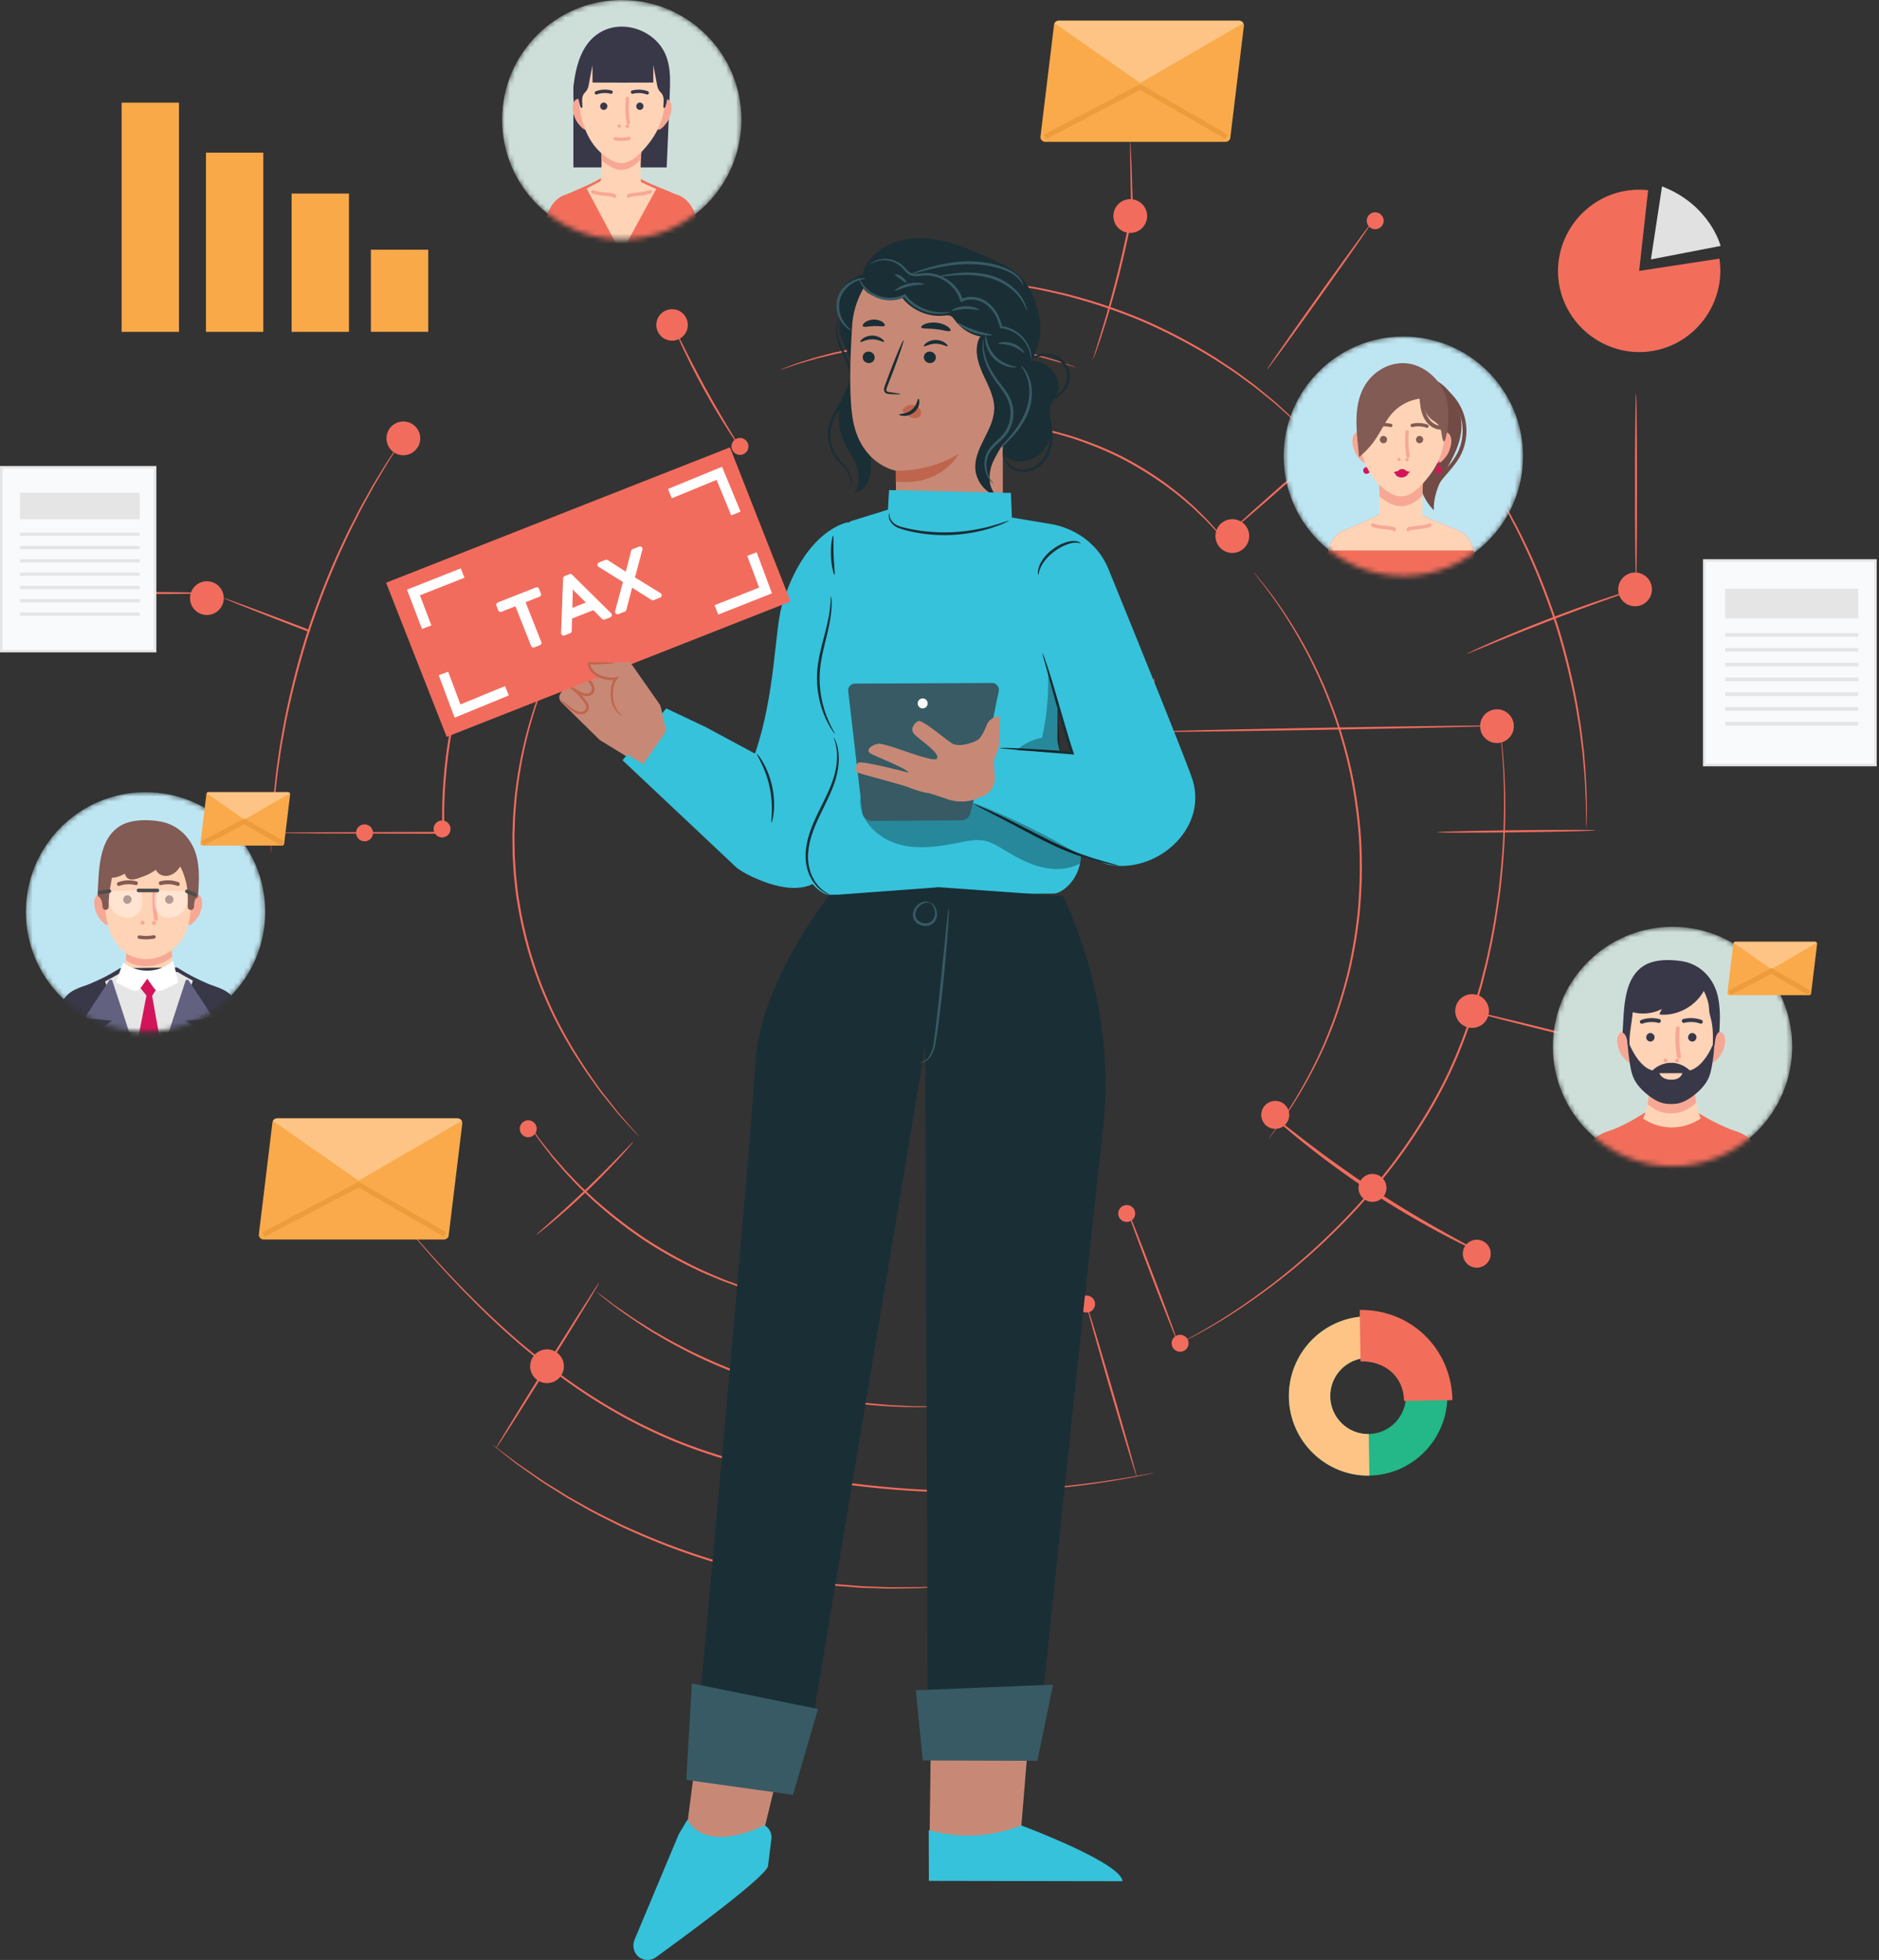 <svg width="374" height="390" viewBox="0 0 374 390" fill="none" xmlns="http://www.w3.org/2000/svg"><rect x="0" y="0" width="374" height="390" fill="#333333" stroke="none"/><path fill="#F8FAFC" stroke="#E5E5E5" stroke-width=".5" d="M339.211 111.519h34.088v40.711h-34.088z"/><path fill="#E5E5E5" d="M343.375 125.987h26.493v.736h-26.493zm0-8.831h26.493v5.887h-26.493zm0 11.774h26.493v.736h-26.493zm0 2.945h26.493v.736h-26.493zm0 2.942h26.493v.736h-26.493zm0 2.944h26.493v.736h-26.493zm0 2.945h26.493v.736h-26.493zm0 2.943h26.493v.736h-26.493z"/><path d="M35.625 20.426H24.208v45.603h11.417V20.426zm16.784 9.949H40.992V66.03h11.417V30.374zm17.05 8.143H58.042V66.03h11.417V38.518zm15.781 11.17H73.821v16.334h11.417V49.688z" fill="#FAA949"/><path d="M245.284 110.025a3.357 3.357 0 100-6.714 3.357 3.357 0 000 6.714zM228.326 42.99a3.357 3.357 0 11-6.715 0 3.357 3.357 0 016.715 0zm100.479 74.29a3.356 3.356 0 11-6.713.001 3.356 3.356 0 016.713-.001zM155.159 274.301a3.356 3.356 0 11-3.357-3.357 3.353 3.353 0 013.357 3.357zm-46.28.916a3.357 3.357 0 100-6.714 3.357 3.357 0 000 6.714zm184.129-70.682a3.356 3.356 0 100-6.712 3.356 3.356 0 000 6.712zm-248.47-85.518a3.356 3.356 0 11-6.714 0 3.357 3.357 0 116.714 0zm188.492 26.839a3.357 3.357 0 11-6.714 0 3.357 3.357 0 016.714 0zm64.931 1.996a3.357 3.357 0 100-6.714 3.357 3.357 0 000 6.714zM80.228 90.581a3.357 3.357 0 100-6.713 3.357 3.357 0 000 6.713zm-5.983 75.143a1.68 1.68 0 01-1.682 1.683 1.68 1.68 0 01-1.682-1.683 1.68 1.68 0 011.682-1.682c.923 0 1.682.751 1.682 1.682zm32.579 58.882c0 .923-.752 1.682-1.683 1.682a1.68 1.68 0 01-1.682-1.682 1.68 1.68 0 011.682-1.683c.931 0 1.683.752 1.683 1.683zM89.67 164.949a1.68 1.68 0 01-1.682 1.682 1.68 1.68 0 01-1.683-1.682 1.68 1.68 0 011.683-1.682 1.68 1.68 0 011.682 1.682zm24.007-37.786a1.68 1.68 0 01-1.682 1.683 1.68 1.68 0 01-1.683-1.683c0-.923.751-1.682 1.683-1.682a1.69 1.69 0 011.682 1.682zm-59.67 40.244a1.683 1.683 0 10-.002-3.366 1.683 1.683 0 00.002 3.366zm171.941 74.06c0 .924-.751 1.683-1.682 1.683a1.68 1.68 0 01-1.683-1.683 1.68 1.68 0 011.683-1.682 1.68 1.68 0 011.682 1.682zm10.628 25.822a1.68 1.68 0 01-1.682 1.683 1.68 1.68 0 01-1.682-1.683 1.68 1.68 0 011.682-1.682 1.68 1.68 0 011.682 1.682zm-18.617-7.808a1.68 1.68 0 01-1.683 1.682 1.68 1.68 0 01-1.682-1.682 1.68 1.68 0 011.682-1.683c.931 0 1.683.759 1.683 1.683zM109.272 108.343c0 .924-.751 1.683-1.683 1.683a1.68 1.68 0 01-1.682-1.683 1.68 1.68 0 011.682-1.682 1.69 1.69 0 011.683 1.682zm39.696-19.516a1.68 1.68 0 01-1.682 1.683 1.68 1.68 0 01-1.683-1.683 1.68 1.68 0 011.683-1.682c.931 0 1.682.759 1.682 1.682zm49.131-4.615c0 .923-.751 1.682-1.683 1.682a1.685 1.685 0 01-1.682-1.682 1.68 1.68 0 011.682-1.683 1.68 1.68 0 011.683 1.683zm77.31-40.284a1.68 1.68 0 01-1.682 1.683 1.685 1.685 0 01-1.683-1.683 1.68 1.68 0 011.683-1.682 1.69 1.69 0 011.682 1.682zM136.901 64.66a3.126 3.126 0 01-3.131 3.13 3.135 3.135 0 01-3.13-3.13 3.126 3.126 0 013.13-3.13 3.126 3.126 0 013.131 3.13z" fill="#F26C5D"/><path d="M127.118 226.084c-.008.008-.07-.063-.195-.188-.141-.148-.321-.344-.556-.587-.493-.54-1.197-1.314-2.097-2.292-.446-.509-.97-1.041-1.494-1.683a874.17 874.17 0 00-1.683-2.081c-.595-.751-1.26-1.534-1.909-2.402-.634-.885-1.299-1.823-2.003-2.802-2.747-3.967-5.814-8.865-8.389-14.726-2.613-5.83-4.702-12.606-5.845-19.891-.344-1.815-.454-3.638-.673-5.422-.054-.9-.109-1.784-.164-2.669-.023-.438-.055-.884-.078-1.322-.008-.438-.008-.876-.016-1.307l-.023-2.582.094-2.535c.015-.838.078-1.659.148-2.481.071-.814.141-1.62.204-2.418.704-6.353 1.995-11.987 3.458-16.588a79.225 79.225 0 014.155-10.642 48.304 48.304 0 011.432-2.762c.172-.313.313-.54.407-.697.094-.156.149-.235.157-.227.007.008-.04.086-.118.251-.094.18-.219.414-.375.72a63.34 63.34 0 00-1.354 2.785 82.396 82.396 0 00-4.022 10.666c-1.424 4.601-2.676 10.219-3.357 16.541-.062.791-.133 1.597-.196 2.41a36.45 36.45 0 00-.14 2.465c-.032.83-.055 1.675-.086 2.52.007.853.015 1.706.031 2.574.008.431.016.869.016 1.307.023.438.054.876.078 1.314l.164 2.653c.219 1.776.337 3.584.673 5.391 1.135 7.254 3.208 13.991 5.79 19.805 2.544 5.838 5.572 10.736 8.279 14.711.689.986 1.354 1.925 1.972 2.809.642.876 1.299 1.659 1.886 2.418.594.751 1.142 1.448 1.651 2.097.508.642 1.025 1.189 1.463 1.698.869 1.002 1.557 1.792 2.035 2.34l.524.618c.102.125.164.203.156.211zm-73.159-56.182c-.008 0-.008-.078-.016-.227v-.665c.016-.618.031-1.471.055-2.567.015-.563.031-1.181.047-1.854.031-.673.086-1.408.133-2.199.117-1.58.188-3.38.43-5.36.102-.994.211-2.026.329-3.106.117-1.08.305-2.199.461-3.357.298-2.324.775-4.781 1.244-7.371 1.041-5.165 2.418-10.798 4.242-16.597a161.676 161.676 0 016.119-16.002c1.11-2.386 2.144-4.671 3.24-6.737.539-1.04 1.032-2.058 1.556-3.012.532-.947 1.041-1.863 1.526-2.731.947-1.753 1.925-3.271 2.739-4.625.415-.673.79-1.306 1.158-1.878.376-.563.72-1.072 1.033-1.541.61-.9 1.087-1.612 1.432-2.12.156-.228.281-.408.383-.548.086-.126.133-.18.141-.18.008.007-.031.07-.11.203-.094.149-.203.337-.344.571-.329.517-.79 1.244-1.37 2.168-.304.47-.633.993-1 1.557-.345.579-.728 1.213-1.128 1.894-.798 1.361-1.752 2.887-2.683 4.648-.478.868-.979 1.784-1.503 2.738-.516.955-1.001 1.972-1.533 3.013-1.088 2.073-2.098 4.35-3.2 6.737-2.106 4.812-4.219 10.204-6.073 15.978a168.67 168.67 0 00-4.265 16.55c-.477 2.582-.97 5.031-1.275 7.347-.164 1.159-.36 2.27-.485 3.349-.125 1.08-.243 2.113-.352 3.099-.258 1.972-.352 3.772-.493 5.345-.063.782-.118 1.518-.172 2.198-.032.673-.063 1.291-.086 1.847-.055 1.088-.102 1.948-.134 2.559-.015.274-.03.493-.046.665.015.133.007.211 0 .211zm160.222-96.794c-.007.016-.211-.04-.594-.157-.415-.133-.971-.305-1.667-.516a44.827 44.827 0 00-2.653-.79c-1.04-.274-2.214-.642-3.544-.924-.665-.156-1.354-.313-2.074-.477-.72-.164-1.479-.282-2.261-.438-1.565-.321-3.255-.54-5.024-.79a95.866 95.866 0 00-11.628-.69 95.714 95.714 0 00-11.619.87c-1.769.281-3.459.524-5.016.868-.783.164-1.542.297-2.262.47-.719.18-1.408.344-2.065.508-1.323.297-2.489.68-3.529.97-1.041.29-1.917.58-2.637.83-.689.227-1.244.407-1.659.548-.384.117-.587.18-.587.164-.008-.016.188-.094.563-.243.407-.156.955-.36 1.636-.618a34.347 34.347 0 012.621-.892c1.033-.313 2.199-.72 3.521-1.033l2.066-.54c.72-.18 1.479-.32 2.261-.493 1.558-.36 3.256-.618 5.024-.907a92.976 92.976 0 0111.667-.908 91.693 91.693 0 0111.674.728c1.777.266 3.475.493 5.04.83.782.156 1.549.289 2.269.46.72.173 1.416.345 2.073.51 1.331.297 2.497.68 3.537.978 1.041.29 1.917.594 2.637.852l1.644.595c.399.141.594.22.586.235zm30.516 35.644c-.008.008-.149-.133-.392-.423-.266-.313-.626-.727-1.064-1.252-.234-.274-.485-.579-.759-.907-.289-.329-.618-.666-.954-1.033-.697-.736-1.448-1.604-2.387-2.465-.462-.438-.939-.9-1.44-1.385-.5-.477-1.064-.931-1.627-1.424-1.111-1.002-2.395-1.957-3.725-2.981-2.723-1.972-5.845-3.968-9.296-5.736-3.474-1.737-6.925-3.067-10.133-4.093-1.62-.461-3.146-.93-4.609-1.228-.728-.157-1.432-.344-2.113-.47-.68-.117-1.338-.227-1.964-.336-1.252-.25-2.402-.337-3.403-.462-.501-.055-.971-.125-1.401-.156-.43-.024-.822-.055-1.182-.07-.68-.047-1.22-.087-1.635-.118-.376-.031-.571-.055-.571-.07 0-.016.195-.016.571-.016.415.008.962.023 1.643.04.36.015.759.023 1.19.038.43.024.899.079 1.408.125 1.009.11 2.168.172 3.427.407.634.102 1.291.204 1.98.313.689.118 1.393.298 2.128.446 1.479.282 3.021.752 4.648 1.205 3.224 1.01 6.706 2.34 10.204 4.085 3.474 1.776 6.612 3.795 9.335 5.798 1.33 1.04 2.614 2.011 3.725 3.028.555.501 1.119.963 1.619 1.448.493.493.971.962 1.425 1.408.931.877 1.674 1.769 2.355 2.52.336.383.657.728.939 1.056.266.337.508.65.735.932.415.539.752.97 1.01 1.298.211.306.328.47.313.478zm16.746-21.27c-.007.008-.062-.04-.164-.14-.117-.118-.274-.26-.462-.439-.422-.415-1.001-.986-1.737-1.714-.375-.375-.798-.79-1.252-1.244-.469-.446-1.001-.9-1.557-1.408-1.127-.994-2.363-2.191-3.865-3.35a976.83 976.83 0 01-2.309-1.87c-.806-.649-1.698-1.251-2.59-1.917-1.768-1.353-3.787-2.62-5.884-3.99-4.264-2.622-9.116-5.243-14.429-7.528-5.337-2.23-10.595-3.904-15.446-5.148-2.442-.556-4.758-1.127-6.957-1.456-1.095-.18-2.151-.399-3.176-.532-1.025-.125-2.011-.243-2.95-.36-1.878-.274-3.592-.329-5.094-.454-.752-.047-1.448-.11-2.097-.14-.642-.016-1.229-.024-1.761-.032-1.033-.023-1.855-.047-2.441-.063a36.61 36.61 0 01-.634-.023c-.141-.008-.219-.016-.219-.023 0-.008.07-.016.219-.016.164 0 .375-.008.634-.016.586 0 1.408-.008 2.441-.016h1.768c.65.016 1.346.07 2.097.11 1.503.102 3.224.133 5.11.391.947.11 1.933.22 2.966.337 1.033.125 2.089.336 3.192.508 2.215.321 4.539.885 6.988 1.425 4.875 1.228 10.157 2.895 15.509 5.14a109.504 109.504 0 0114.468 7.583c2.097 1.385 4.116 2.668 5.884 4.037.892.673 1.784 1.284 2.582 1.94a746.14 746.14 0 012.301 1.902c1.494 1.182 2.715 2.387 3.834 3.404.548.517 1.08.986 1.534 1.44.446.462.853.892 1.228 1.275.72.752 1.284 1.346 1.69 1.769.18.188.321.344.431.47.109.085.156.14.148.148zm54.317 77.279c-.007 0-.015-.07-.023-.211-.008-.164-.016-.36-.023-.61-.008-.571-.024-1.354-.04-2.356-.007-.516-.015-1.079-.015-1.698-.032-.626-.063-1.298-.094-2.018-.078-1.448-.118-3.099-.305-4.914-.079-.908-.165-1.863-.251-2.856-.094-.994-.25-2.019-.375-3.083-.235-2.137-.642-4.39-1.041-6.769-.9-4.742-2.113-9.914-3.756-15.235-1.682-5.313-3.631-10.251-5.595-14.664-1.033-2.183-1.979-4.272-3.004-6.158-.501-.947-.955-1.878-1.448-2.746-.493-.869-.97-1.698-1.424-2.489-.877-1.604-1.792-2.981-2.551-4.217-.384-.61-.743-1.182-1.072-1.714-.344-.509-.665-.986-.955-1.408l-1.306-1.957c-.133-.21-.243-.375-.329-.516-.071-.117-.11-.18-.102-.18 0 0 2.809 3.56 6.565 9.844.462.79.947 1.619 1.448 2.48.501.869.962 1.8 1.471 2.747 1.041 1.885 2.003 3.975 3.044 6.158a136.327 136.327 0 015.641 14.695c1.652 5.336 2.857 10.532 3.733 15.29.383 2.386.79 4.655 1.009 6.792.118 1.072.274 2.097.352 3.09.079.994.157 1.949.227 2.864.509 7.317.219 11.839.219 11.839zm-17.239-20.266s.031.125.063.376c.031.266.078.634.141 1.111.101.978.336 2.418.453 4.28.353 3.725.572 9.147.329 15.838-.117 3.341-.422 6.995-.853 10.907-.524 3.897-1.103 8.068-2.073 12.387a56.684 56.684 0 01-.744 3.279l-.837 3.333c-.649 2.222-1.275 4.507-2.081 6.776-1.558 4.555-3.389 9.218-5.767 13.741-2.363 4.538-5.024 8.764-7.825 12.692-2.794 3.928-5.798 7.488-8.748 10.783-5.986 6.525-11.988 11.815-17.34 15.837-5.345 4.022-9.938 6.925-13.216 8.733-1.605.962-2.927 1.572-3.796 2.042-.422.219-.759.383-.993.508-.227.11-.345.165-.345.165s.11-.071.329-.196c.235-.133.563-.313.978-.548.853-.493 2.16-1.126 3.748-2.104 3.248-1.847 7.802-4.774 13.115-8.819 5.313-4.038 11.283-9.335 17.238-15.861 2.934-3.294 5.923-6.847 8.701-10.759 2.778-3.913 5.431-8.13 7.786-12.645 2.371-4.507 4.194-9.147 5.751-13.686.806-2.261 1.432-4.538 2.082-6.753.281-1.119.563-2.23.845-3.325.289-1.096.532-2.183.751-3.263.978-4.304 1.573-8.467 2.105-12.348.438-3.904.767-7.543.9-10.884.281-6.675.109-12.09-.196-15.806-.094-1.871-.305-3.303-.376-4.288-.047-.478-.078-.846-.101-1.119-.024-.251-.024-.384-.024-.384zm-48.978-30.626c.007-.008.078.071.211.235.149.172.344.407.595.712.5.634 1.306 1.526 2.222 2.778 1.886 2.441 4.437 6.127 7.12 10.962 1.354 2.411 2.661 5.141 3.976 8.115 1.228 3.005 2.511 6.236 3.529 9.75 1.048 3.497 1.979 7.23 2.613 11.158.642 3.92 1.127 8.02 1.221 12.238a96.275 96.275 0 01-.446 12.301 93.537 93.537 0 01-1.949 11.299c-1.737 7.105-4.139 13.271-6.635 18.2-2.481 4.938-4.891 8.717-6.683 11.229-.86 1.283-1.627 2.207-2.104 2.864-.235.313-.423.548-.564.735a1.696 1.696 0 01-.203.243c-.008-.008.054-.094.172-.266.133-.188.305-.438.532-.759.454-.673 1.205-1.612 2.042-2.903 1.745-2.535 4.116-6.33 6.55-11.268 2.449-4.93 4.812-11.088 6.526-18.161a97.956 97.956 0 001.917-11.253c.391-3.943.547-8.043.438-12.245-.094-4.202-.571-8.279-1.205-12.184-.626-3.912-1.542-7.629-2.575-11.111-1.001-3.506-2.261-6.729-3.474-9.726-1.299-2.966-2.582-5.697-3.912-8.107-2.637-4.836-5.149-8.537-6.996-11.002-.892-1.259-1.674-2.167-2.159-2.817a43.984 43.984 0 00-.564-.735c-.141-.188-.203-.282-.195-.282zm-19.872 179.227s-.141.04-.422.102c-.298.063-.704.149-1.237.258-1.087.22-2.699.572-4.781.908-4.162.736-10.227 1.636-17.77 2.168-7.543.547-16.573.704-26.55-.055-4.984-.376-10.211-.955-15.579-1.847s-10.9-2.003-16.471-3.537c-5.564-1.541-10.916-3.388-15.869-5.673-4.969-2.245-9.562-4.828-13.764-7.551s-7.989-5.61-11.432-8.427c-3.451-2.809-6.503-5.626-9.226-8.247-5.43-5.267-9.515-9.836-12.285-13.021a137.994 137.994 0 01-3.145-3.717c-.344-.422-.61-.743-.806-.978-.18-.219-.266-.344-.266-.344s.102.101.297.313c.196.227.478.54.837.954.728.838 1.792 2.09 3.2 3.662 2.81 3.154 6.918 7.692 12.372 12.919 2.73 2.606 5.79 5.399 9.241 8.193 3.443 2.801 7.23 5.665 11.424 8.373 4.194 2.699 8.772 5.266 13.725 7.496 4.93 2.269 10.259 4.116 15.806 5.649 5.556 1.526 11.073 2.645 16.425 3.537a177.86 177.86 0 0015.548 1.87c9.953.775 18.967.65 26.503.141a181.123 181.123 0 0017.77-2.042c2.089-.321 3.701-.642 4.796-.837.533-.094.947-.165 1.245-.22l.414-.047z" fill="#F26C5D"/><path d="M186.395 279.889s-4.085.32-10.689-.126c-.822-.062-1.69-.133-2.59-.203-.9-.078-1.831-.219-2.793-.329-1.933-.203-3.975-.586-6.135-.954a111.246 111.246 0 01-13.756-3.6 111.065 111.065 0 01-13.122-5.477c-1.941-1.017-3.796-1.948-5.454-2.958-.838-.493-1.659-.947-2.418-1.432-.759-.485-1.487-.954-2.183-1.408-5.517-3.647-8.576-6.378-8.576-6.378.007-.007.062.032.164.102.117.086.266.196.446.321.415.313.986.736 1.706 1.268.367.281.782.586 1.22.923.454.329.963.665 1.503 1.041 1.08.735 2.285 1.619 3.693 2.472.696.438 1.424.9 2.191 1.377.759.478 1.588.916 2.426 1.409 1.666.994 3.521 1.917 5.454 2.919 3.92 1.909 8.325 3.802 13.083 5.43a114.495 114.495 0 0013.693 3.615c2.144.376 4.179.767 6.104.986.962.117 1.886.266 2.778.352.892.078 1.752.157 2.574.227 1.643.18 3.13.204 4.437.274.657.031 1.259.07 1.823.078.555 0 1.072.008 1.533.008.9.008 1.605.016 2.129.024.219.007.407.015.555.015.141.008.204.016.204.024zm-26.647-20.737c0 .016-.235-.016-.681-.094-.477-.086-1.127-.203-1.94-.344l-1.401-.258c-.509-.11-1.056-.251-1.651-.392-1.182-.297-2.535-.587-3.999-1.064-.735-.227-1.502-.462-2.3-.704-.798-.25-1.604-.571-2.457-.876-1.706-.579-3.466-1.362-5.337-2.152a89.285 89.285 0 01-11.557-6.331c-3.905-2.59-7.387-5.383-10.399-8.098-1.471-1.401-2.888-2.7-4.1-4.046-.611-.657-1.229-1.275-1.777-1.909l-1.557-1.831c-1.017-1.15-1.823-2.277-2.566-3.247-.368-.486-.712-.932-1.018-1.354-.289-.43-.555-.822-.798-1.182-.454-.688-.821-1.236-1.087-1.643-.243-.375-.368-.579-.36-.587.007-.008.156.18.422.54l1.15 1.596c.251.353.525.736.822 1.159.313.414.665.852 1.041 1.33.759.947 1.573 2.066 2.605 3.192.501.579 1.026 1.182 1.573 1.808.548.626 1.174 1.228 1.784 1.886 1.213 1.322 2.637 2.613 4.108 3.998 3.013 2.684 6.487 5.454 10.376 8.036 3.905 2.543 7.825 4.633 11.487 6.331 1.855.798 3.599 1.588 5.297 2.183.846.305 1.644.634 2.442.892.79.25 1.557.493 2.285.727 1.447.493 2.793.799 3.967 1.119.587.149 1.134.306 1.635.423.509.11.971.203 1.393.297.806.18 1.448.321 1.925.423.446.094.673.156.673.172zm30.135 56.323c0 .008-.086.016-.25.039-.188.016-.431.039-.744.071-.68.055-1.635.133-2.856.227-.626.047-1.314.101-2.065.156-.759.039-1.581.039-2.465.071-1.769.023-3.787.133-6.01.023-1.111-.031-2.285-.07-3.497-.102-1.213-.039-2.473-.18-3.78-.274-2.621-.148-5.391-.555-8.318-.923-5.821-.9-12.175-2.238-18.693-4.194-6.503-2.011-12.528-4.444-17.864-6.948-2.637-1.323-5.165-2.536-7.418-3.866-1.135-.649-2.262-1.244-3.295-1.886-1.025-.649-2.018-1.267-2.957-1.862-1.91-1.15-3.522-2.363-4.977-3.373-.72-.516-1.401-.978-2.011-1.431-.595-.47-1.135-.893-1.628-1.284-.962-.759-1.713-1.361-2.245-1.784-.243-.195-.43-.352-.58-.469-.124-.11-.195-.165-.187-.172.008-.008.078.039.211.14.157.11.352.259.603.439.547.406 1.314.985 2.292 1.721.501.376 1.049.798 1.651 1.252.611.446 1.299.9 2.027 1.401 1.463.986 3.083 2.183 5 3.317l2.966 1.839c1.033.634 2.159 1.213 3.294 1.863 2.261 1.322 4.781 2.519 7.418 3.826 5.329 2.473 11.338 4.89 17.817 6.894 6.495 1.948 12.825 3.294 18.631 4.209 2.911.384 5.673.799 8.287.963 1.306.102 2.558.242 3.771.297 1.213.047 2.379.086 3.49.125 2.222.126 4.233.04 6.002.04.884-.016 1.706-.008 2.465-.032a159.83 159.83 0 012.065-.117c1.221-.063 2.184-.118 2.864-.149.313-.015.556-.023.744-.031.156-.024.242-.024.242-.016zM61.75 125.549c0 .118-.541.118-.753 0-9.131-3.505-16.502-6.432-16.463-6.534.039-.101 7.473 2.653 16.604 6.151.361.138.46.462.613.383zm46.373-17.958c.008.008-.047.071-.156.196l-.493.548c-.423.493-1.119 1.15-1.886 2.113-1.62 1.846-3.787 4.687-6.064 8.443a73.045 73.045 0 00-6.378 14.014c-1.854 5.501-3.278 11.761-4.069 18.412-.579 5.016-.805 9.914-.586 14.382l.008.211h-.204c-9.914-.031-18.459-.055-24.554-.07-3.013-.024-5.423-.047-7.105-.055-.806-.016-1.44-.024-1.894-.031-.196-.008-.36-.016-.493-.016-.11-.008-.164-.008-.164-.016 0-.007.054-.007.164-.015.133-.008.29-.008.493-.016.454-.008 1.088-.016 1.894-.031 1.682-.016 4.092-.032 7.105-.055 6.095-.016 14.632-.047 24.554-.07l-.196.211c-.234-4.515-.007-9.413.572-14.461.798-6.682 2.237-12.965 4.115-18.49a71.642 71.642 0 016.487-14.045c2.316-3.756 4.531-6.581 6.19-8.396.79-.947 1.502-1.589 1.948-2.066l.524-.524c.118-.118.18-.18.188-.173z" fill="#F26C5D"/><path d="M126.026 227.211c.024.016-.211.313-.642.829a67.412 67.412 0 01-1.893 2.144 140.122 140.122 0 01-6.589 6.745 141.386 141.386 0 01-7.011 6.299 81.445 81.445 0 01-2.214 1.8c-.532.415-.837.634-.853.611-.016-.024.25-.282.751-.728l2.128-1.894c1.8-1.604 4.265-3.834 6.918-6.377a256.67 256.67 0 006.659-6.643c.798-.822 1.463-1.511 1.987-2.051.47-.5.736-.759.759-.735zm-6.753 28.005c.094.063-4.429 7.489-10.102 16.589-5.673 9.1-10.352 16.432-10.446 16.37-.094-.063 4.429-7.489 10.102-16.589 5.673-9.1 10.352-16.432 10.446-16.37zm37.808 5.415c.024.008-.117.431-.399 1.182-.305.814-.712 1.878-1.197 3.169a514.609 514.609 0 00-3.865 10.477 539.801 539.801 0 00-3.608 10.572c-.43 1.307-.79 2.386-1.064 3.216-.258.759-.407 1.174-.438 1.166-.023-.008.078-.438.282-1.213.211-.775.532-1.886.939-3.255a230.317 230.317 0 013.497-10.619 252.902 252.902 0 013.975-10.446c.54-1.322.994-2.386 1.323-3.122.336-.743.524-1.142.555-1.127zm69.148 33.138c-.015.008-.062-.11-.141-.337-.093-.273-.195-.602-.328-.993-.29-.932-.673-2.176-1.143-3.678a1307.083 1307.083 0 01-7.112-24.414c-.415-1.518-.759-2.777-1.018-3.716l-.258-1.018c-.055-.234-.078-.36-.062-.36.015 0 .062.118.14.337.094.274.196.602.329.994.289.931.673 2.175 1.142 3.677a1363.433 1363.433 0 017.113 24.406c.415 1.518.759 2.778 1.017 3.717l.259 1.017c.054.243.078.36.062.368zm7.973-27.254c-.101.04-2.417-5.766-5.156-12.957-2.747-7.199-4.883-13.068-4.781-13.107.102-.039 2.418 5.759 5.156 12.966 2.755 7.191 4.891 13.059 4.781 13.098zm41.76-30.142a2.783 2.783 0 01-2.779 2.779 2.775 2.775 0 01-2.779-2.779 2.775 2.775 0 012.779-2.779 2.775 2.775 0 012.779 2.779zm-19.353-14.528a2.783 2.783 0 01-2.779 2.779 2.774 2.774 0 01-2.779-2.779 2.774 2.774 0 012.779-2.779 2.775 2.775 0 012.779 2.779zm40.11 27.62a2.774 2.774 0 01-2.779 2.779 2.774 2.774 0 01-2.779-2.779 2.782 2.782 0 012.779-2.778 2.774 2.774 0 012.779 2.778z" fill="#F26C5D"/><path d="M294.031 248.935c-.025.039-.659-.233-1.796-.776-1.138-.529-2.753-1.344-4.744-2.391a180.086 180.086 0 01-15.097-8.918 176.613 176.613 0 01-14.114-10.405 141.93 141.93 0 01-4.059-3.438c-.943-.828-1.447-1.306-1.409-1.345.026-.038.595.375 1.577 1.151 1.086.84 2.495 1.939 4.188 3.257 3.542 2.74 8.505 6.437 14.192 10.211 5.7 3.761 11.038 6.876 14.955 9.061 1.874 1.047 3.438 1.9 4.64 2.572 1.099.62 1.693.969 1.667 1.021zm32.812-39.323c-.024.11-8.091-1.792-18.005-4.249-9.922-2.457-17.935-4.53-17.911-4.64.023-.109 8.091 1.792 18.005 4.249s17.934 4.531 17.911 4.64zm-9.351-44.39c0 .11-7.042.29-15.728.391-8.693.102-15.736.094-15.736-.015 0-.11 7.043-.29 15.736-.392 8.678-.101 15.72-.093 15.728.016zm-19.533-20.812c0 .109-15.282.469-34.14.798-18.858.329-34.147.509-34.147.391 0-.109 15.282-.469 34.139-.798 18.858-.329 34.148-.501 34.148-.391zm27.805-27.264c.008.016-.11.063-.337.157-.273.101-.594.219-.985.367l-3.647 1.299a522.531 522.531 0 00-11.988 4.414 537.885 537.885 0 00-11.87 4.726c-1.463.602-2.676 1.103-3.584 1.471-.391.156-.712.282-.978.391-.227.086-.344.125-.352.11-.008-.016.102-.079.321-.188.258-.125.571-.274.947-.462.829-.391 2.034-.939 3.529-1.596a279.988 279.988 0 0111.839-4.844 282.783 282.783 0 0112.042-4.303c1.557-.509 2.817-.916 3.694-1.174.399-.117.735-.211 1.009-.297.235-.055.36-.087.36-.071zm-59.948-29.765c.078.086-4.46 4.202-10.133 9.195-5.673 4.992-10.329 8.975-10.399 8.888-.079-.086 4.46-4.201 10.133-9.194 5.673-4.992 10.329-8.975 10.399-8.889zm7.198-43.077c.094.063-4.492 6.66-10.235 14.719-5.744 8.067-10.478 14.554-10.572 14.483-.094-.062 4.492-6.658 10.235-14.726 5.744-8.052 10.478-14.538 10.572-14.476zM147.071 88.718c-.024.016-.243-.282-.626-.83a85.758 85.758 0 01-1.565-2.355 143.945 143.945 0 01-4.766-8.02 135.166 135.166 0 01-4.225-8.318 76.43 76.43 0 01-1.15-2.582c-.259-.618-.392-.963-.36-.97.023-.008.203.313.508.907.337.666.759 1.518 1.268 2.528a254.889 254.889 0 004.327 8.247 244.186 244.186 0 004.656 8.068c.579.97 1.072 1.784 1.455 2.425.329.564.501.885.478.9zm82.603 46.276c.11 0 .204 1.706.204 3.803 0 2.105-.094 3.803-.204 3.803-.109 0-.203-1.706-.203-3.803s.086-3.803.203-3.803zm95.962-56.667c.109 0 .203 8.326.203 18.584 0 10.266-.094 18.584-.203 18.584-.11 0-.204-8.318-.204-18.584 0-10.258.094-18.584.204-18.584zm-284.458 39.68c0 .032-.329.055-.916.079-.673.015-1.51.039-2.496.062a472.22 472.22 0 01-8.24.063c-3.372 0-6.408-.024-8.505-.063h-.14v-.133c.023-.915.046-1.682.062-2.308.023-.54.047-.837.078-.837.023 0 .055.297.078.837.016.626.04 1.393.063 2.308l-.141-.141c2.105-.039 5.14-.062 8.506-.062 3.216 0 6.134.023 8.24.062l2.495.063c.587.016.916.047.916.07zm176.379-46.449c-.015-.008.024-.156.102-.438.102-.329.227-.735.376-1.236.344-1.127.813-2.668 1.392-4.554a234.084 234.084 0 005.72-23.334v.04c-.078-4.03-.14-7.482-.187-9.985a696.358 696.358 0 00-.024-2.864c0-.665.016-1.025.031-1.025.024 0 .055.36.087 1.017.031.72.078 1.674.133 2.856.086 2.504.203 5.955.336 9.984v.04a182.027 182.027 0 01-1.69 8.177 186.438 186.438 0 01-4.132 15.164 141.264 141.264 0 01-1.518 4.515 63.9 63.9 0 01-.453 1.213c-.102.297-.165.438-.173.43z" fill="#F26C5D"/><path d="M326.262 53.908l15.973-2.443c1.335 8.76-4.771 17.073-13.53 18.409-8.759 1.336-17.073-4.77-18.409-13.53-1.336-8.76 4.771-17.073 13.53-18.409a16.137 16.137 0 014.217-.089l-1.781 16.062z" fill="#F26E5B"/><path d="M330.815 37.089l-2.214 14.527 13.867-2.68s-2.04-8.137-11.653-11.847z" fill="#E1E1E1"/><path d="M243.939 28.222h-35.894a.96.96 0 01-.959-.96l2.696-22.18c0-.53.43-.96.96-.96h35.894a.96.96 0 01.959.96l-2.696 22.18a.95.95 0 01-.96.96z" fill="#FAAA4B"/><path d="M226.952 16.509l20.511-11.893a.972.972 0 00-.827-.48h-35.894a.953.953 0 00-.827.48l17.037 11.893z" fill="#FDC485"/><path d="M208.015 27.23l18.94-9.926 17.202 9.925" stroke="#ED9C3C" stroke-miterlimit="10"/><path d="M88.367 246.639H52.473a.96.96 0 01-.96-.96l2.696-22.181a.96.96 0 01.96-.959h35.894c.53 0 .96.43.96.959l-2.697 22.181a.95.95 0 01-.96.96z" fill="#FAAA4B"/><path d="M71.377 234.928l20.511-11.893a.974.974 0 00-.827-.48H55.167a.953.953 0 00-.827.48l17.037 11.893z" fill="#FDC485"/><path d="M52.44 245.647l18.94-9.924 17.202 9.924" stroke="#ED9C3C" stroke-miterlimit="10"/><mask id="mask0" maskUnits="userSpaceOnUse" x="309" y="184" width="48" height="49"><circle cx="332.901" cy="208.238" r="23.819" fill="#C4C4C4"/></mask><g mask="url(#mask0)"><circle cx="332.901" cy="208.238" r="23.819" fill="#CEDFDA"/><path d="M352.463 245.966a642.36 642.36 0 00-1.182-7.68l-.127-.802c-.47-2.989-1.054-6.711-2.202-9.677-.677-1.754-2.409-2.36-3.936-2.895-.414-.146-.815-.283-1.172-.441-2.112-.93-3.732-1.723-5.765-3.01l-.084-.053h-10.622l-.084.053c-1.95 1.234-3.343 2.039-5.551 3.016-.357.158-.758.298-1.172.441-1.527.535-3.259 1.141-3.936 2.895-1.148 2.97-1.735 6.689-2.208 9.677l-.149.948c-.386 2.454-.787 4.985-1.16 7.534l-.059.395 39.465-.012-.056-.389z" fill="#F26E5B"/><path d="M338.529 222.577c-.609-1.365-1.271-4.642-1.271-6.122 0-1.129-.429-4.279-4.571-4.279-4.145 0-4.524 4.35-4.524 4.35.205 2-.514 4.842-1.12 6.051 0 0 5.193 3.965 11.486 0z" fill="#FFD3B6"/><path d="M337.26 216.451c0-.413-.059-1.097-.336-1.8a3.975 3.975 0 01-.593.217 5.533 5.533 0 00-3.321-1.514 11.56 11.56 0 00-.79 0 5.52 5.52 0 00-3.321 1.514c-.084-.021-.162-.059-.243-.087a6.074 6.074 0 00-.491 1.742c.1.954-.019 2.102-.227 3.174l.146.122c.837.65 1.751 1.228 2.768 1.52a5.726 5.726 0 001.766.199 5.56 5.56 0 001.766-.199c1.017-.292 1.931-.867 2.767-1.52.168-.131.33-.271.495-.411-.23-1.125-.386-2.248-.386-2.957zm-14.736-6.924c.208.438 1.788 2.637 2.316 1.719.268-.463.059-1.604.016-2.12a12.22 12.22 0 00-.383-2.146c-.136-.504-.326-1.026-.724-1.362-.802-.678-1.598-.065-1.782.802-.224 1.058.112 2.168.557 3.107zm20.226 0c-.208.438-1.788 2.637-2.316 1.719-.268-.463-.059-1.604-.016-2.12a12.22 12.22 0 01.383-2.146c.137-.504.326-1.026.724-1.362.803-.678 1.599-.065 1.782.802.224 1.058-.112 2.168-.557 3.107z" fill="#F7A894"/><path d="M341.175 206.527c.013.606-.059 1.216-.102 1.825-.131 1.853-.436 3.694-1.35 5.37-.886 1.63-2.26 3.159-3.862 3.937a7.598 7.598 0 01-8.016-.868c-1.648-1.296-2.705-3.252-3.228-5.301-.516-2.031-.612-3.122-.469-5.212 0 0 .519-5.445 1.636-7.789 1.116-2.345 3.103-5.84 6.517-5.718 5.553.192 9.235 2.972 8.874 13.756z" fill="#FFD3B6"/><path d="M342.02 198.736c-.709-3.955-3.542-6.887-7.211-7.466-1.779-.28-5.1-.553-7.394.768-3.837 2.211-4.12 7.395-4.344 11.558-.035.61-.066 1.197-.106 1.751a.2.2 0 00.121.193c.01.003.771.342.874 2.304a.191.191 0 00.199.183.188.188 0 00.183-.199c-.043-1.377.156-2.749.346-4.076.108-.762.224-1.549.292-2.336a8.412 8.412 0 005.818-.64l-.439.833a.186.186 0 00.003.184.201.201 0 00.156.099c3.448.24 6.94-1.685 8.607-4.714.379.734.675 1.515.877 2.323.096.389.133.808.168 1.216.04.463.08.942.208 1.387.426 1.452.637 2.801.544 5.752a.193.193 0 00.184.199h.009a.192.192 0 00.193-.18c.137-2.202.771-2.441.768-2.441a.189.189 0 00.149-.177c.159-2.51.177-4.382-.205-6.521z" fill="#383849"/><path d="M336.332 213.002a5.53 5.53 0 00-3.321-1.514 11.56 11.56 0 00-.79 0 5.533 5.533 0 00-3.321 1.514c-3.122-.839-4.969-6.091-4.969-6.29.025 1.502.215 3.277.457 4.757.019.122.041.243.06.364.205 1.225.441 2.373 1.125 3.455.656 1.035 1.546 1.906 2.51 2.658.836.65 1.75 1.229 2.767 1.521a5.726 5.726 0 001.766.199 5.56 5.56 0 001.766-.199c1.017-.292 1.931-.868 2.768-1.521.967-.752 1.856-1.623 2.509-2.658.687-1.085.92-2.233 1.126-3.455.021-.121.04-.242.059-.364.245-1.48.379-2.978.404-4.48.003.202-1.794 5.174-4.916 6.013z" fill="#383849"/><path d="M330.284 213.534s.354 1.306 2.353 1.306c.712 0 1.785-.081 2.252-1.306-.003 0-4.643.047-4.605 0z" fill="#FFD3B6"/><path d="M330.3 202.788a6.172 6.172 0 00-3.607.159c-.196.071-.327.264-.271.475.053.19.277.339.476.271a5.472 5.472 0 013.196-.159c.482.122.688-.625.206-.746zm4.939.74a5.447 5.447 0 013.196.159c.196.071.423-.078.476-.271.059-.214-.072-.404-.271-.476a6.204 6.204 0 00-3.607-.158c-.479.124-.276.87.206.746zm1.596 3.729c-.435 0-.852-.388-.83-.849.019-.46.364-.848.83-.848.435 0 .852.391.83.848-.018.461-.363.849-.83.849zm-8.341-.001c-.435 0-.852-.389-.83-.849.019-.46.364-.849.83-.849.436 0 .852.392.83.849-.018.46-.363.849-.83.849z" fill="#383849"/><path d="M333.568 204.62a21.817 21.817 0 00.242 5.734c.034.205.289.32.476.27.217-.059.305-.267.27-.475a21.385 21.385 0 01-.214-5.529c.018-.208-.19-.386-.386-.386-.227 0-.37.178-.388.386zm.263 6.047h-.071c-.498 0-.498.771 0 .771h.071c.498 0 .498-.771 0-.771zm-2.327.737h.038c.497 0 .497-.771 0-.771h-.038c-.497-.003-.497.771 0 .771z" fill="#F7A894"/></g><path d="M360.072 198.024h-15.83a.424.424 0 01-.423-.423l1.189-9.782c0-.233.19-.423.423-.423h15.83c.233 0 .423.19.423.423l-1.189 9.782c0 .241-.19.423-.423.423z" fill="#FAAA4B"/><path d="M352.582 192.859l9.045-5.245a.428.428 0 00-.365-.211h-15.829a.42.42 0 00-.365.211l7.514 5.245z" fill="#FDC485"/><path d="M344.231 197.586l8.352-4.376 7.586 4.376" stroke="#ED9C3C" stroke-miterlimit="10"/><mask id="mask1" maskUnits="userSpaceOnUse" x="5" y="157" width="48" height="49"><circle cx="28.971" cy="181.45" r="23.819" fill="#C4C4C4"/></mask><g mask="url(#mask1)"><circle cx="28.971" cy="181.45" r="23.819" fill="#BEE6F2"/><path d="M35.398 195.168c-.609-1.365-1.271-4.642-1.271-6.122 0-1.129-.43-4.279-4.571-4.279-4.145 0-4.524 4.35-4.524 4.35.205 2-.514 4.842-1.12 6.051-.003 0 5.193 3.965 11.486 0z" fill="#FFD3B6"/><path d="M34.279 190.384a10.8 10.8 0 01-.11-1.343c0-1.129-.428-4.279-4.57-4.279-4.145 0-4.524 4.35-4.524 4.35.062.604.034 1.281-.044 1.969 2.82 1.921 6.586 1.405 9.248-.697zm-14.887-8.268c.208.438 1.788 2.637 2.317 1.719.267-.463.059-1.604.015-2.12a12.266 12.266 0 00-.382-2.146c-.137-.504-.327-1.026-.725-1.362-.802-.678-1.598-.065-1.782.802-.223 1.054.113 2.168.557 3.107zm20.227 0c-.209.438-1.788 2.637-2.317 1.719-.267-.463-.059-1.604-.015-2.12.062-.725.192-1.443.382-2.146.137-.504.327-1.026.725-1.362.802-.678 1.598-.065 1.781.802.224 1.054-.112 2.168-.556 3.107z" fill="#F7A894"/><path d="M38.044 179.112c.012.607-.06 1.216-.103 1.826-.13 1.853-.435 3.694-1.35 5.37-2.31 4.244-8.1 6.041-11.878 3.069-1.648-1.297-2.705-3.253-3.227-5.302-.516-2.03-.613-3.122-.47-5.211 0 0 .52-5.445 1.636-7.79 1.116-2.344 3.255-4.499 6.666-4.381 5.554.196 8.548 4.496 8.726 12.419z" fill="#FFD3B6"/><path d="M37.978 180.453c.097-3.004-.124-4.353-.553-5.812-.386-1.315-.833-2.326-1.58-3.461-.339.672-.712 1.347-1.271 1.841-.56.495-1.34.79-2.053.585-.712-.202-1.265-1.008-1.05-1.729a9.006 9.006 0 01-3.256 1.971c-.607.209-1.77.734-2.351.467-.585-.268-.47-1.474-.081-1.993a3.41 3.41 0 01-1.306 1.044c-.55.249-1.925.905-2.432.576-.164-.106-.102-.336-.087-.6-.199.587-.388 1.781-.503 2.397-.283 1.53-.482 3.128-.433 4.686-.111-2.149-.995-2.475-.995-2.475.324-4.291.053-10.675 4.357-13.153 2.027-1.166 5.028-1.098 7.267-.747 3.43.542 6.321 3.231 7.052 7.308.398 2.22.255 4.533.102 6.853-.003 0-.674-.205-.827 2.242z" fill="#825B54" stroke="#825B54" stroke-width="1.24" stroke-miterlimit="10" stroke-linecap="round" stroke-linejoin="round"/><path d="M27.164 175.371a6.172 6.172 0 00-3.607.159c-.196.071-.327.264-.27.475.052.19.276.339.475.271a5.473 5.473 0 013.197-.159c.478.122.684-.622.205-.746zm4.933.743a5.449 5.449 0 013.197.159c.196.071.423-.078.476-.271.059-.214-.072-.404-.27-.476a6.204 6.204 0 00-3.608-.158c-.482.127-.276.87.205.746zm1.6 3.728c-.435 0-.852-.392-.83-.849.018-.46.364-.849.83-.849.435 0 .852.389.83.849-.022.46-.367.849-.83.849zm-8.339 0c-.435 0-.852-.392-.83-.849.019-.46.364-.849.83-.849.436 0 .852.389.83.849-.021.46-.363.849-.83.849z" fill="#825B54"/><path d="M30.434 177.205a21.87 21.87 0 00.242 5.734c.034.205.29.321.476.271.217-.059.305-.268.27-.476a21.384 21.384 0 01-.214-5.529c.019-.208-.19-.385-.386-.385-.227 0-.37.177-.388.385zm.257 6.049h-.072c-.497 0-.497.771 0 .771h.072c.498 0 .498-.771 0-.771zm-2.328.736h.037c.498 0 .498-.771 0-.771h-.037c-.495 0-.498.771 0 .771z" fill="#F7A894"/><path d="M30.556 186.1a8.009 8.009 0 01-2.736.037c-.18-.028-.367.047-.42.239-.043.162.056.392.24.42a9.017 9.017 0 003.1-.037c.18-.034.283-.252.239-.42-.053-.19-.24-.273-.423-.239z" fill="#825B54"/><path opacity=".38" d="M37.084 177.324c.224.821.32 1.729.115 2.566a3.55 3.55 0 01-1.583 2.17c-.846.523-2.02.715-2.97.386a2.841 2.841 0 01-1.312-.955c-.92-1.209-.687-2.876-.413-4.306l6.163.139zm-15.154 0c-.224.821-.32 1.729-.115 2.566a3.55 3.55 0 001.582 2.17c.846.523 2.021.715 2.97.386a2.84 2.84 0 001.312-.955c.92-1.209.687-2.876.414-4.306l-6.163.139z" fill="#fff"/><path d="M31.335 176.824h-3.76c-.462 0-.462.721 0 .721h3.76c.464 0 .464-.721 0-.721zm-9.648.143l-1.887.261c-.187.025-.305.274-.252.442.065.205.242.28.441.252l1.888-.261c.186-.025.305-.274.252-.442-.066-.208-.243-.28-.442-.252zm15.339.7l1.58.674c.093.041.177.066.276.038a.358.358 0 00.215-.165c.08-.156.056-.414-.13-.491l-1.58-.675c-.094-.041-.178-.066-.277-.038a.361.361 0 00-.215.165c-.078.153-.053.411.13.492z" fill="#4D4D4D"/><path d="M49.52 218.576c-.432-2.957-.899-5.893-1.343-8.713-.5-3.184-1.095-6.897-2.242-9.869-.821-2.127-3.383-2.491-5.062-3.231-2.211-.973-3.868-1.788-5.97-3.119l-10.71.162c-2.102 1.331-3.538 1.987-5.749 2.963-1.68.74-4.241 1.107-5.062 3.234-1.15 2.973-1.745 6.688-2.248 9.872-.445 2.818-.911 5.756-1.347 8.713l39.733-.012z" fill="#383849" stroke="#383849" stroke-width="2.279" stroke-miterlimit="10"/><path d="M30.529 216.124l6.37-20.398c-.6-.323-1.212-.668-1.868-1.069l-10.709.152a34.2 34.2 0 01-1.91 1.082l6.534 20.233h1.583z" fill="#E6E6E6" stroke="#E6E6E6" stroke-width="2.472" stroke-miterlimit="10"/><path d="M27.11 209.626l2.562 8.775 2.534-8.492-2.158-11.856h-.7l-2.238 11.573z" fill="#D4145A"/><path d="M26.922 209.678l.867 2.973c.46 1.573.917 3.143 1.378 4.717l.317 1.082c.053.183.317.183.373 0l1.123-3.763 1.37-4.589c.07-.227.01-.414-.03-.644-.112-.622-.227-1.244-.34-1.866l-1.044-5.737c-.23-1.262-.423-2.537-.69-3.79-.003-.019-.006-.04-.013-.059-.015-.081-.105-.143-.186-.143h-.697c-.078 0-.17.059-.186.143l-.756 3.915c-.401 2.077-.805 4.157-1.207 6.234-.093.476-.183.952-.276 1.427-.047.243.323.346.373.103l.756-3.915c.4-2.077.805-4.157 1.206-6.234.093-.476.183-.952.277-1.427a5.8 5.8 0 00-.187.143h.697a8.412 8.412 0 01-.187-.143c.193 1.054.386 2.111.575 3.165.349 1.922.7 3.843 1.048 5.765.13.721.265 1.443.395 2.167.038.196.072.395.109.591.01.047.01.1.025.143.028.075.022-.087 0-.062-.025.031-.031.099-.04.137-.029.096-.056.189-.088.286l-.273.917c-.265.889-.532 1.779-.796 2.668l-1.31 4.387-.024.081h.373c-.29-.992-.578-1.984-.868-2.972l-1.377-4.717-.317-1.083c-.066-.242-.439-.139-.37.1z" fill="#D4145A"/><path d="M31.277 196.166c-.354.55-.895 1.483-1.25 2.033-.053.084-.115.175-.211.193-.137.031-.258-.09-.345-.202l-1.437-1.782 1.524-2.36 1.72 2.118z" fill="#D4145A"/><path d="M31.113 196.07c-.408.634-.781 1.293-1.185 1.931-.031.046-.075.158-.125.183-.08.041-.146-.065-.195-.127-.165-.193-.32-.395-.48-.594-.32-.395-.637-.793-.957-1.188.01.078.019.155.031.233.507-.787 1.014-1.573 1.524-2.36-.1.012-.203.025-.302.04l1.723 2.115c.155.193.429-.081.273-.274l-1.722-2.114c-.084-.103-.243-.056-.302.04-.507.787-1.014 1.574-1.524 2.36-.05.078-.021.168.032.234l1.1 1.365c.227.283.631.954 1.057.559.137-.127.23-.32.33-.479l.355-.581c.233-.386.463-.771.705-1.147.128-.212-.205-.405-.338-.196z" fill="#D4145A"/><path d="M29.396 193.746c-.565.8-1.13 1.599-1.695 2.395-.12.168-.247.345-.426.441-.36.193-.796.012-1.163-.165-.81-.397-1.618-.79-2.43-1.186l1.068-2.931c2.896 1.89 6.732 1.783 9.402-.263l.778 3.197c-.808.396-1.617.789-2.429 1.186-.367.181-.802.358-1.164.165-.179-.095-.305-.273-.426-.441l-1.694-2.394" fill="#fff"/><path d="M29.396 193.746c-.565.8-1.13 1.599-1.695 2.395-.12.168-.247.345-.426.441-.36.193-.796.012-1.163-.165-.81-.397-1.618-.79-2.43-1.186l1.068-2.931c2.896 1.89 6.732 1.783 9.402-.263l.778 3.197c-.808.396-1.617.789-2.429 1.186-.367.181-.802.358-1.164.165-.179-.095-.305-.273-.426-.441l-1.694-2.394" stroke="#fff" stroke-miterlimit="10"/><path d="M29.661 218.616c3.517-4.061 7.177-8.32 10.887-12.605-1.52-1.011-3.017-2.118-4.556-3.144 1.956-.199 3.909-.367 5.871-.566-1.496-2.323-3.057-4.624-4.596-7.015-2.658 8.075-5.199 16.011-7.606 23.33z" fill="#626280"/><path d="M29.908 218.865c2.823-3.261 5.634-6.529 8.455-9.794.808-.939 1.62-1.875 2.431-2.811.156-.178.128-.423-.071-.554-1.536-1.023-3.02-2.117-4.556-3.143l-.177.659c1.956-.199 3.915-.367 5.87-.566.25-.025.464-.286.306-.532-1.515-2.351-3.082-4.664-4.596-7.015a.359.359 0 00-.647.084 3313.604 3313.604 0 00-3.06 9.369c-.98 3.013-1.956 6.026-2.935 9.036a2842.9 2842.9 0 01-1.61 4.922c-.144.433.54.619.68.187.967-2.942 1.925-5.886 2.883-8.831.995-3.063 1.987-6.126 2.985-9.188.578-1.773 1.157-3.542 1.738-5.315l-.647.084c1.515 2.351 3.082 4.665 4.596 7.015.103-.177.202-.354.305-.531-1.956.199-3.915.367-5.87.566-.346.034-.486.454-.178.659 1.533 1.023 3.02 2.117 4.555 3.143-.025-.183-.046-.37-.071-.553-2.858 3.299-5.703 6.608-8.554 9.91l-2.332 2.696c-.296.348.202.849.5.503z" fill="#626280"/><path d="M29.644 218.616c-3.517-4.061-7.177-8.32-10.886-12.605 1.52-1.011 3.016-2.118 4.555-3.144-1.956-.199-3.909-.367-5.87-.566 1.495-2.323 3.047-4.624 4.586-7.015 2.659 8.075 5.208 16.011 7.615 23.33z" fill="#626280"/><path d="M29.897 218.364c-2.824-3.261-5.635-6.529-8.455-9.794-.808-.939-1.62-1.875-2.432-2.811-.025.186-.046.37-.071.553 1.536-1.023 3.02-2.117 4.555-3.144.305-.202.168-.621-.177-.659-1.956-.199-3.915-.367-5.87-.566.102.178.201.355.304.532 1.514-2.348 3.072-4.667 4.586-7.015l-.646-.084c1.026 3.122 2.046 6.244 3.063 9.369a6360.74 6360.74 0 002.941 9.036c.535 1.642 1.073 3.284 1.614 4.922.143.429.824.246.68-.186-.966-2.942-1.927-5.886-2.885-8.831-.995-3.063-1.99-6.126-2.988-9.189-.578-1.772-1.157-3.541-1.741-5.314a.359.359 0 00-.647-.084c-1.514 2.348-3.072 4.665-4.587 7.015-.158.246.057.507.305.532 1.956.199 3.915.367 5.87.566l-.176-.659c-1.533 1.023-3.02 2.117-4.556 3.143a.358.358 0 00-.071.554c2.857 3.299 5.703 6.608 8.554 9.91l2.332 2.696c.296.354.793-.146.498-.492z" fill="#626280"/></g><path d="M56.14 168.258H40.313a.423.423 0 01-.424-.423l1.19-9.782c0-.233.19-.423.422-.423h15.83c.233 0 .423.19.423.423l-1.19 9.782a.418.418 0 01-.422.423z" fill="#FAAA4B"/><path d="M48.65 163.094l9.045-5.245a.43.43 0 00-.364-.212H41.5a.42.42 0 00-.364.212l7.513 5.245z" fill="#FDC485"/><path d="M40.299 167.82l8.352-4.377 7.586 4.377" stroke="#ED9C3C" stroke-miterlimit="10"/><mask id="mask2" maskUnits="userSpaceOnUse" x="99" y="0" width="49" height="48"><circle cx="123.757" cy="23.819" r="23.819" fill="#C4C4C4"/></mask><g mask="url(#mask2)"><circle cx="123.757" cy="23.819" r="23.819" fill="#CEDFDA"/><path d="M131.047 8.592c-2.848-3.259-8.004-4.41-11.766-2.046-3.614 2.27-4.655 6.673-5.143 10.619-.007.056-.003.115-.01.17v1.99c.035.588.078 1.173.072 1.736-.003.314-.031 1.12-.072 2.173V33.31h18.564s.485-10.756.553-13.041c.125-4.049.691-8.374-2.198-11.676z" fill="#383849"/><path d="M138.645 44.094c-.311-2.497-1.745-4.565-3.651-5.27l-.308-.112a14.387 14.387 0 01-1.069-.42c-.65-.299-1.384-.594-2.158-.908-1.614-.65-3.281-1.325-4.525-2.143l-.08-.053h-6.829l-.081.053c-1.383.915-3.066 1.648-4.692 2.357-.541.237-1.066.464-1.564.694-.326.149-.693.283-1.07.423l-.307.112c-1.91.705-3.343 2.773-3.654 5.27l-2.102 16.577 34.164.177-2.074-16.757z" fill="#F26E5B"/><path d="M111.541 46.497a53.82 53.82 0 00.416 6.318c.084.641.178 1.282.277 1.922.146.945.473 1.86.799 2.752.373 1.023.796 2.03 1.142 3.066.13.398.761.227.628-.174-.61-1.835-1.499-3.598-1.885-5.5-.121-.598-.199-1.23-.276-1.823-.112-.84-.206-1.71-.274-2.562a56.798 56.798 0 01-.174-3.999c-.003-.42-.656-.42-.653 0z" fill="#3C465B"/><path d="M110.677 47.11l.855 2.34c.041.111.081.223.125.335.059.165.221.277.401.227.159-.044.289-.236.227-.401l-.855-2.338c-.041-.113-.081-.224-.125-.336-.059-.165-.22-.277-.401-.227-.158.043-.286.233-.227.4zm24.612-.613a54.112 54.112 0 01-.414 6.297 69.354 69.354 0 01-.258 1.782c-.149.948-.479 1.868-.809 2.767-.37 1.014-.789 2.012-1.131 3.038-.134.4.497.572.628.174.612-1.84 1.508-3.61 1.89-5.523.128-.634.206-1.287.293-1.927.115-.858.208-1.717.276-2.578a58.23 58.23 0 00.178-4.027c.003-.423-.65-.423-.653-.003z" fill="#3C465B"/><path d="M136.174 46.934l-.855 2.339c-.04.111-.081.223-.124.335-.059.165.068.358.227.402.18.05.342-.063.401-.227l.855-2.339c.04-.112.081-.224.124-.336.059-.164-.068-.357-.227-.4-.18-.05-.339.061-.401.226z" fill="#3C465B"/><path d="M127.572 36.19a45.246 45.246 0 01.09-6.033c.015-.196-.184-.373-.37-.37-2.423.04-4.845.081-7.267.125a.356.356 0 00-.159.037c-.127.043-.22.155-.211.333a33.639 33.639 0 01-.103 5.752l-.043.025c-.75.423-2.749 1.443-2.749 1.443l6.872 12.904 6.984-12.805s-2.074-.898-3.044-1.411z" fill="#FFD3B6"/><path d="M127.295 29.787c-2.422.04-4.844.081-7.266.125a.353.353 0 00-.159.037c-.124.043-.221.155-.211.333.034.519.053 1.05.065 1.582.56.495 1.178.949 1.872 1.34 2.232 1.263 4.036.39 5.699-1.228.091-.09.178-.183.268-.273.025-.52.056-1.033.099-1.54.019-.205-.18-.379-.367-.376zm-2.19 9.267c.015-.112.149-.162.261-.187 1.343-.295 2.777-.192 4.049-.712" fill="#F7A894"/><path d="M125.434 39.144c-.056.052-.068.074-.031.065.037-.01.078-.019.118-.028a8.527 8.527 0 01.806-.13c.348-.041.699-.072 1.048-.113.721-.08 1.445-.186 2.123-.457.174-.068.296-.23.243-.426-.047-.165-.252-.31-.426-.242-.756.301-1.558.395-2.36.475-.404.04-.806.084-1.207.147-.373.059-.855.096-.982.519-.131.435.538.615.668.19zm-3.109-.092c-.015-.111-.149-.161-.261-.186-1.343-.295-2.777-.193-4.049-.712" fill="#F7A894"/><path d="M122.661 38.96c-.128-.413-.582-.454-.948-.513-.411-.065-.828-.108-1.241-.152-.802-.08-1.605-.174-2.36-.476-.174-.068-.38.075-.426.243-.053.199.068.357.242.426.678.273 1.403.38 2.124.457.348.037.7.068 1.048.112.177.022.354.046.532.078.093.015.183.034.273.052a.784.784 0 01.118.028c.038.007.028-.015-.031-.065.131.42.8.24.669-.19zm-8.044-15.09c.209.438 1.788 2.636 2.317 1.72.267-.464.059-1.605.016-2.122a12.312 12.312 0 00-.383-2.145c-.137-.504-.326-1.026-.724-1.362-.803-.678-1.599-.065-1.782.802-.224 1.054.112 2.168.556 3.107zm18.429 0c-.209.438-1.788 2.636-2.317 1.72-.267-.464-.059-1.605-.016-2.122a12.32 12.32 0 01.383-2.145c.137-.504.326-1.026.724-1.362.803-.678 1.599-.065 1.782.802.224 1.054-.112 2.168-.556 3.107z" fill="#F7A894"/><path d="M122.98 6.994c-7.979 0-7.731 13.321-7.731 13.321.429 4.537 2.056 9.092 6.35 11.52 2.233 1.263 4.036.39 5.7-1.228 2.021-1.965 3.762-4.471 4.499-7.195a19.24 19.24 0 00.6-3.311c.006-.004 1.465-13.11-9.418-13.107z" fill="#FFD3B6"/><path d="M132.932 14.18c-.504-4.424-4.717-8.24-8.952-8.249-4.239.006-8.449 3.825-8.952 8.25-.501 4.403.491 7.052.534 7.164a.193.193 0 00.361-.003c0-1.26-.302-2.118.563-2.988.379-.383.594-.896.69-1.428.261-1.464.75-3.868.75-4.036l.009 3.539 6.048.015 6.048-.015.009-3.539c0 .168.488 2.575.749 4.036.094.532.308 1.045.688 1.428.861.87.562 1.728.562 2.988a.192.192 0 00.361.003c.041-.112 1.032-2.764.532-7.164z" fill="#383849"/><path d="M125.983 18.656a4.707 4.707 0 012.755.137c.167.059.363-.069.41-.234.05-.183-.062-.348-.233-.41a5.357 5.357 0 00-3.11-.137c-.413.106-.239.75.178.644zm1.376 3.214c-.376 0-.734-.337-.715-.732.018-.395.314-.73.715-.73.373 0 .734.335.715.73-.015.395-.314.731-.715.731zm-5.634-3.86a5.328 5.328 0 00-3.109.137c-.168.06-.283.228-.234.41.044.166.24.293.411.234a4.707 4.707 0 012.755-.137c.413.106.591-.538.177-.643zm-1.553 3.86c-.376 0-.734-.336-.715-.731.019-.395.314-.73.715-.73.373 0 .734.335.715.73-.015.395-.314.73-.715.73z" fill="#383849"/><path d="M124.545 19.594a18.958 18.958 0 00.208 4.944c.031.177.249.277.411.233.186-.053.264-.23.233-.41a18.405 18.405 0 01-.184-4.77c.016-.18-.164-.333-.332-.333-.196.003-.321.156-.336.336z" fill="#F7A894"/><path d="M124.883 24.791h-.062c-.429 0-.429.665 0 .665h.062c.429 0 .429-.665 0-.665zm-1.636.633h.031c.429 0 .429-.666 0-.666h-.031c-.426 0-.426.666 0 .666zm1.872 1.8a5.988 5.988 0 01-2.584.047c-.177-.037-.36.05-.41.233-.047.165.056.373.233.41a6.791 6.791 0 002.939-.046c.413-.103.239-.743-.178-.644z" fill="#F7A894"/></g><mask id="mask3" maskUnits="userSpaceOnUse" x="255" y="66" width="49" height="49"><circle cx="279.327" cy="90.787" r="23.819" fill="#C4C4C4"/></mask><g mask="url(#mask3)"><circle cx="279.327" cy="90.787" r="23.819" fill="#BEE6F2"/><path d="M285.643 97.615c.672-1.408 1.71-2.575 2.721-3.747 1.045-1.212 2.046-2.46 2.674-3.946 1.275-3.013 1.101-6.508-.513-9.36a10.762 10.762 0 00-3.492-3.712c-.417-.27-.805.395-.389.666 2.432 1.58 4.12 4.269 4.422 7.16a10.16 10.16 0 01-.603 4.627c-.545 1.437-1.468 2.65-2.46 3.806-1.107 1.294-2.285 2.566-3.025 4.117-.091.187-.053.417.14.529.167.096.435.047.525-.14z" fill="#724B46"/><path d="M287.283 76.71c2.549 2.223 3.871 5.799 3.563 9.02-.274 2.873-1.698 5.349-3.004 7.793-1.309 2.444-2.559 5.077-2.441 8.003-2.148-2.092-3.025-5.143-3.796-8.01-1.182-4.403-2.357-8.83-2.976-13.355-.193-1.415-.644-2.963-.196-4.375.603-1.906 3.253-1.52 4.733-1.172a9.718 9.718 0 014.117 2.096z" fill="#724B46"/><path d="M275.324 101.842c-1.878 1.241-4.322 2.164-6.3 3.076-.422.192-.908.36-1.402.544-1.807.668-3.144 2.621-3.442 5.003l-2.055 16.213 33.423.174-2.027-16.387c-.296-2.382-1.636-4.335-3.442-5.003-.495-.184-.98-.349-1.403-.544-1.977-.908-4.847-1.832-6.726-3.076h-6.626z" fill="#F26E5B"/><path d="M293.343 109.538c-.488-1.953-1.701-3.498-3.265-4.076-.494-.184-.98-.349-1.402-.544-1.978-.908-4.848-1.832-6.726-3.076h-6.626c-1.879 1.241-4.323 2.164-6.3 3.076-.423.192-.908.36-1.403.544-1.564.578-2.776 2.127-3.265 4.076h28.987z" fill="#FFD3B6"/><path d="M280.302 105.383c.015-.111.149-.161.261-.186 1.343-.295 2.777-.193 4.048-.712" fill="#F7A894"/><path d="M280.636 105.473c-.056.053-.068.075-.031.065l.118-.028c.09-.018.183-.037.274-.052.177-.032.354-.056.531-.078.349-.041.7-.072 1.048-.112.722-.081 1.446-.187 2.124-.457.174-.069.295-.23.243-.426-.047-.165-.252-.311-.426-.243-.756.302-1.558.395-2.361.476-.404.04-.805.084-1.206.146-.373.059-.855.097-.983.519-.13.433.538.616.669.19zm-3.113-.088c-.015-.112-.149-.162-.261-.187-1.343-.295-2.776-.192-4.048-.712" fill="#F7A894"/><path d="M277.858 105.29c-.127-.414-.581-.454-.948-.513-.41-.065-.827-.109-1.241-.152-.802-.081-1.604-.175-2.36-.476-.174-.069-.379.074-.426.242-.053.199.069.358.243.426.678.274 1.402.38 2.124.457.348.038.699.069 1.048.112a10.784 10.784 0 01.805.131.84.84 0 01.118.028c.037.006.028-.016-.031-.065.131.419.802.239.668-.19z" fill="#F7A894"/><path d="M266.746 112.828c.021 2.074.149 4.148.419 6.203.081.622.178 1.244.277 1.862.149.927.479 1.826.805 2.703.371.992.79 1.968 1.132 2.972.134.392.756.224.622-.171-.606-1.785-1.486-3.495-1.878-5.348-.127-.597-.202-1.213-.286-1.819a45.33 45.33 0 01-.27-2.469 55.635 55.635 0 01-.178-3.937c-.003-.413-.646-.413-.643.004z" fill="#AD0047"/><path d="M265.881 113.427c.286.762.572 1.527.855 2.289l.122.326c.062.162.217.274.398.224.155-.044.286-.233.223-.398-.286-.762-.572-1.527-.855-2.289l-.121-.326c-.062-.162-.218-.274-.398-.224-.155.044-.286.233-.224.398zm24.607-.599a51.65 51.65 0 01-.413 6.163 53.503 53.503 0 01-.261 1.747c-.15.924-.479 1.816-.806 2.69-.37.992-.79 1.968-1.132 2.973-.133.394.489.562.622.171.613-1.798 1.505-3.527 1.888-5.395.124-.604.199-1.222.283-1.832.118-.858.214-1.716.286-2.578.109-1.309.161-2.624.177-3.936.006-.42-.641-.42-.644-.003z" fill="#AD0047"/><path d="M291.377 113.254c-.286.762-.572 1.527-.855 2.288l-.122.327c-.062.165.069.354.224.398.181.05.336-.062.398-.224.286-.762.573-1.527.855-2.289l.122-.326c.062-.165-.069-.354-.224-.398-.18-.05-.336.062-.398.224z" fill="#AD0047"/><path d="M283.117 103.721v-7.895a.375.375 0 00-.18-.044c-2.715.04-5.432.084-8.147.124a.466.466 0 00-.18.038c-.022.006-.038.028-.056.037v7.736h8.563v.004z" fill="#FFD3B6"/><path d="M274.425 95.913l.046.535c.047.528.118 1.33.106 2.192l-.003.159.131.102c.643.504 1.215.886 1.806 1.197.846.448 1.633.628 2.357.628 1.701 0 3.054-.998 4.021-1.878l.087-.084.105-.096.004-.14c.006-.516.04-1.34.149-2.338l.04-.376-8.849.099zm-4.612-5.711c.208.438 1.788 2.636 2.317 1.72.267-.464.059-1.605.015-2.121a12.31 12.31 0 00-.382-2.146c-.137-.504-.327-1.026-.725-1.362-.802-.678-1.598-.065-1.782.802-.224 1.054.112 2.168.557 3.107zm18.428 0c-.208.438-1.788 2.636-2.317 1.72-.267-.464-.059-1.605-.015-2.121a12.31 12.31 0 01.382-2.146c.137-.504.327-1.026.725-1.362.802-.678 1.598-.065 1.782.802.223 1.054-.112 2.168-.557 3.107z" fill="#F7A894"/><path d="M272.674 93.623a.666.666 0 11-1.332 0 .666.666 0 011.332 0zm14.353-.025a.667.667 0 01-1.331 0 .666.666 0 011.331 0z" fill="#D4145A"/><path d="M286.355 91.784c-.013.08-.044.143-.069.22-.018.066-.018.134-.025.203-.012.146-.025.295-.034.441-.009.146.009.299.022.442.012.155.071.292.09.441.003.031.053.044.059.01.025-.144.087-.271.106-.417.019-.146.043-.296.043-.442 0-.146-.009-.295-.015-.441-.003-.069 0-.137-.009-.206-.016-.08-.053-.155-.063-.239-.006-.053-.093-.08-.105-.012z" fill="#D4145A"/><path d="M278.175 73.323c-7.979 0-7.73 13.32-7.73 13.32.429 4.537 2.055 9.093 6.349 11.521 2.233 1.263 4.037.389 5.7-1.228 2.021-1.965 3.763-4.471 4.5-7.195.282-1.051.5-2.174.6-3.312.003 0 1.464-13.106-9.419-13.106z" fill="#FFD3B6"/><path d="M281.178 84.983a4.705 4.705 0 012.755.136c.168.06.364-.068.41-.233.05-.183-.062-.348-.233-.41a5.353 5.353 0 00-3.109-.137c-.414.109-.24.752.177.644zm1.379 3.219c-.373 0-.734-.336-.715-.731.019-.395.314-.73.715-.73.373 0 .734.335.715.73-.015.395-.314.73-.715.73zm-5.635-3.859a5.331 5.331 0 00-3.11.137c-.168.06-.283.227-.233.41.043.165.239.293.41.234a4.707 4.707 0 012.755-.137c.414.106.591-.538.178-.644zm-1.557 3.858c-.373 0-.734-.336-.715-.73.019-.395.314-.731.715-.731.373 0 .734.336.715.73-.018.395-.314.731-.715.731z" fill="#825B54"/><path d="M279.744 85.924a18.915 18.915 0 00.208 4.944c.031.177.249.276.41.233.187-.053.265-.23.234-.41a18.406 18.406 0 01-.184-4.77c.016-.18-.165-.333-.333-.333-.196.003-.32.155-.335.336z" fill="#F7A894"/><path d="M280.082 91.12h-.062c-.429 0-.429.666 0 .666h.062c.426 0 .429-.665 0-.665zm-1.635.633h.031c.429 0 .429-.665 0-.665h-.031c-.426 0-.43.665 0 .665z" fill="#F7A894"/><path d="M280.645 93.915c-.224.236-.488.38-.762.482-.273.1-.562.15-.852.156a2.612 2.612 0 01-.858-.125 1.937 1.937 0 01-.777-.457 3.82 3.82 0 01.839-.214 6.107 6.107 0 011.561-.025c.271.03.545.074.849.183z" fill="#D4145A"/><path d="M278.696 94.125c.003-.006.04-.056.009-.016-.031.038.006-.006.013-.012.021-.025.043-.043.068-.065.037-.038-.037.025-.009.006a.462.462 0 01.04-.028l.084-.047c.047-.025-.047.016-.009.003a.178.178 0 00.043-.015c.028-.01.066-.01.093-.022-.012.006-.065.006-.021.003.012 0 .021 0 .034-.003.025 0 .047 0 .071.003.01 0 .019.003.032.003.059.003-.078-.015-.019-.003l.078.016c.025.006.052.012.077.022.016.006.091.034.041.012-.05-.019-.003 0 .006.006l.034.019c.013.006.084.056.038.022-.044-.035.015.018.024.028.025.021-.04-.063-.018-.025l.018.034c.072.14.28.193.411.109a.31.31 0 00.109-.41c-.15-.293-.529-.411-.831-.433-.373-.025-.724.184-.926.485-.087.13-.028.34.109.41.143.088.307.038.401-.102z" fill="#D4145A"/><path d="M277.705 94.202c.108.612.842.843 1.38.799.495-.04 1.088-.305 1.179-.852.025-.156-.041-.33-.209-.37-.143-.034-.342.044-.37.208a.86.86 0 01-.021.084c-.019.066.009-.006.006-.012.003.006-.022.043-.028.053l-.028.043c-.034.056.022-.019.003-.003-.028.025-.056.06-.084.084-.047.044.015-.003-.006.006-.022.01-.044.031-.066.044-.021.012-.043.022-.062.034-.053.031.047-.012-.022.01a1.431 1.431 0 01-.158.046l-.087.019c.05-.01-.044.003-.047.006-.068.006-.137.006-.205.006a.998.998 0 01-.096-.006c-.094-.01.046.012-.041-.006a1.62 1.62 0 01-.165-.044c-.018-.006-.074-.031-.025-.01a.76.76 0 01-.065-.033l-.062-.038c-.059-.034.031.031-.012-.01a1.092 1.092 0 01-.091-.09c.053.06.007.004-.006-.012-.006-.009-.037-.071-.015-.025.021.044-.007-.015-.01-.024l-.015-.063c-.028-.158-.224-.248-.37-.208-.162.04-.23.202-.202.364z" fill="#D4145A"/><path d="M288.129 80.511c-.504-4.428-4.633-8.25-8.874-8.25h-.134c-2.752.047-5.348 1.496-6.962 3.704-3.128 4.279-2.065 10.109-1.651 14.994 4.232-3.504 4.471-6.58 6.875-9.024a9.115 9.115 0 015.979-2.686c-.261 1.551.367 3.218 1.583 4.213.572.47 1.384.864 1.685 1.583.342.814.296 1.788.6 2.624a.192.192 0 00.361.003c.044-.109 1.039-2.761.538-7.16z" fill="#825B54"/><path d="M282.55 79.232c.093 1.194.217 2.41.684 3.526.41.977 1.107 1.857 2.061 2.351.526.27 1.107.42 1.701.383.495-.032.498-.803 0-.772-1.135.069-2.139-.668-2.717-1.6-.716-1.154-.856-2.563-.958-3.888-.016-.208-.165-.385-.386-.385-.196 0-.401.177-.385.385z" fill="#825B54"/></g><path d="M126.994 134.367l4.541 6.469 1.233 5.173-4.613 6.624-8.771-5.38-7.64-7.506a1.378 1.378 0 01-.145-1.814l1.244-1.69-.166-.363a2.32 2.32 0 01.778-2.84l1.109-.778-4.168-5.308a2.162 2.162 0 01-.062-2.581l10.647 8.003 4.561-.093 1.452 2.084z" fill="#C78976"/><path d="M112.644 136.057c-.041.052.477.56 1.452 1.234.497.331 1.047.725 1.804 1.057.373.156.85.259 1.337.135.467-.094.975-.498 1.078-1.058.114-.528-.062-1.047-.311-1.43-.249-.394-.539-.685-.788-.975-.487-.518-.943-1.016-1.399-1.503-.809-.84-1.338-1.337-1.389-1.296-.052.052.373.633 1.109 1.545.425.508.86 1.026 1.306 1.576.498.57 1.099 1.223.943 1.969-.062.342-.342.57-.684.664-.342.093-.694.031-1.036-.094-.664-.269-1.276-.642-1.773-.922-.995-.57-1.597-.964-1.649-.902z" fill="#BF654E"/><path d="M111.475 139.209c-.052.052.466.57 1.348 1.368.445.394.933.892 1.679 1.286.674.404 2.001.518 2.581-.56.249-.539.063-1.109-.165-1.493-.239-.404-.508-.715-.768-1.016a10.63 10.63 0 00-1.534-1.441c-.954-.725-1.648-1.005-1.679-.953-.042.072.57.466 1.441 1.244.435.383.922.881 1.399 1.472.239.3.498.611.684.953.187.332.28.716.135 1.016-.135.301-.497.498-.85.55-.352.052-.705-.052-1.037-.197-.653-.321-1.202-.798-1.658-1.14-.923-.726-1.524-1.141-1.576-1.089zm12.513 3.824c.062-.063-.746-.56-1.379-1.866-.321-.654-.476-1.493-.466-2.478.021-.954.155-2.105.819-2.955l.404-.528-.653.103a5.302 5.302 0 01-1.762-.02c-.861-.146-1.659-.467-2.281-.944-.632-.477-1.016-1.13-1.099-1.793l-.228.259a121.38 121.38 0 003.763-.166c.913-.052 1.431-.114 1.431-.166 0-.052-.529-.083-1.431-.114-.912-.021-2.208-.031-3.763-.031h-.249l.021.259c.073.788.529 1.607 1.244 2.146.695.55 1.576.912 2.509 1.068a5.787 5.787 0 001.938.01l-.248-.425c-.788 1.068-.861 2.281-.871 3.287.01 1.026.228 1.959.622 2.633a4.691 4.691 0 001.13 1.379c.321.269.529.362.549.342z" fill="#BF654E"/><path d="M169.135 96.923c-.062-.02.28-.477.187-1.379a3.794 3.794 0 00-.55-1.524c-.331-.549-.829-1.088-1.409-1.69-.581-.59-1.213-1.295-1.68-2.197a7.897 7.897 0 01-.871-3.069 7.754 7.754 0 01.539-3.483c.446-1.15 1.11-2.219 1.763-3.297.653-1.078 1.254-2.135 1.627-3.245.384-1.099.467-2.218.249-3.255-.446-2.084-1.576-3.773-2.115-5.38-.591-1.586-.58-3.038-.29-3.94.135-.456.321-.788.456-.984.145-.208.239-.29.249-.28.052.03-.29.435-.498 1.327-.207.88-.176 2.239.446 3.752.56 1.535 1.731 3.183 2.239 5.412.249 1.11.166 2.364-.238 3.525-.384 1.171-1.016 2.27-1.669 3.359-.653 1.078-1.306 2.125-1.731 3.213a7.486 7.486 0 00-.539 3.255 7.416 7.416 0 00.777 2.893c.415.85.995 1.524 1.555 2.135.56.612 1.058 1.193 1.389 1.794.332.601.467 1.182.498 1.659.021.487-.083.85-.187 1.078-.093.228-.186.321-.197.321zm29.285-8.357c.601 1.835 2.457 3.141 4.396 3.255 1.938.115 3.856-.88 5.017-2.425 1.172-1.545 1.607-3.577 1.358-5.505-.114-.871-.352-1.742-.207-2.613.207-1.223 1.161-2.187 1.545-3.38.673-2.135-.778-4.509-2.789-5.494-2.011-.985-4.396-.85-6.573-.362" fill="#1A2E35"/><path d="M168.464 61.758c-2.094 1.886-1.483 4.55-.664 6.375.83 1.825 1.835 3.69 1.742 5.692-.093 2.042-1.327 3.846-1.99 5.784a10.982 10.982 0 00.165 7.589c.716 1.814 1.908 3.4 2.634 5.204.725 1.804.912 4.043-.301 5.557 1.078-.114 2.022-.87 2.561-1.825.539-.943.715-2.052.756-3.14.146-4.127-1.606-8.243-.881-12.306.425-2.364 1.669-4.583 1.638-6.988-.021-2.405-1.316-4.592-2.208-6.821-.892-2.24-1.348-4.987.124-6.894" fill="#1A2E35"/><path d="M173.78 54.22c-2.447.176-4.935 1.317-6.231 3.4-1.296 2.084-1.068 5.153.871 6.677 1.825 1.43 4.53 1.15 6.552.01 1.482-.84 2.758-2.125 3.369-3.722.612-1.596.498-3.504-.477-4.903-.985-1.4-2.861-2.167-4.499-1.659" fill="#1A2E35"/><path d="M171.81 53.857c1.234-2.902 3.991-4.986 7.018-5.878 3.028-.891 6.283-.684 9.341.073 3.058.757 5.961 2.042 8.833 3.317 2.094.933 4.24 1.897 5.898 3.484 1.638 1.565 2.706 3.66 3.37 5.836 1.244 4.085 1.14 7.008-.799 10.813-.85 1.648-.342 3.587-1.109 5.277-.767 1.69-4.002 3.566-3.12 5.204" fill="#1A2E35"/><path d="M178.415 105.039c-.114-8.315-.103-11.435-.114-11.383 0 0-7.142-1.203-8.604-10.533-.726-4.634-.477-12.243-.073-18.453.363-5.588 4.085-12.44 9.662-11.84l17.396 4.438a3.274 3.274 0 012.923 3.328v44.432" fill="#C78976"/><path d="M171.714 71.036c-.021.632.487 1.171 1.15 1.213.653.041 1.213-.446 1.234-1.079.021-.632-.487-1.171-1.151-1.213-.663-.03-1.213.446-1.233 1.079zm-.456-3.006c.145.155 1.057-.509 2.343-.509 1.285-.01 2.229.653 2.363.498.073-.073-.083-.353-.487-.653-.404-.3-1.088-.591-1.897-.591-.798 0-1.472.3-1.866.601-.394.3-.529.58-.456.653zm12.629 3.006c-.021.632.487 1.172 1.151 1.213.653.041 1.213-.446 1.233-1.078.021-.633-.487-1.172-1.15-1.213-.654-.031-1.203.446-1.234 1.078zm.022-2.137c.145.155 1.057-.508 2.343-.508 1.285-.01 2.228.653 2.363.498.073-.073-.083-.353-.487-.654-.404-.3-1.089-.59-1.897-.59-.798 0-1.472.3-1.866.6-.394.301-.529.581-.456.654zm-4.685 9.528c.01-.072-.788-.218-2.084-.384-.332-.03-.643-.103-.695-.32-.072-.24.062-.592.218-.975.311-.799.632-1.628.974-2.499 1.358-3.556 2.343-6.49 2.198-6.541-.145-.052-1.358 2.788-2.716 6.344-.332.881-.643 1.71-.933 2.52-.124.373-.342.798-.176 1.285.083.249.332.425.539.477.207.062.394.072.56.083 1.296.072 2.104.083 2.115.01z" fill="#1A2E35"/><path d="M178.301 93.647s6.272.415 12.492-3.307c0 0-3.162 6.407-12.492 5.515v-2.208z" fill="#BF654E"/><path d="M183.349 65.127c.124.353 1.41.187 2.923.374 1.514.155 2.727.6 2.934.29.093-.145-.124-.477-.612-.82-.487-.341-1.265-.663-2.166-.766-.902-.104-1.732.041-2.292.259-.559.228-.839.497-.787.663zm-11.603-.217c.228.29 1.109-.011 2.177-.021 1.068-.052 1.97.197 2.177-.104.094-.145-.052-.446-.446-.715-.383-.28-1.036-.508-1.772-.488-.736.021-1.369.29-1.742.58-.373.302-.498.602-.394.747z" fill="#1A2E35"/><path d="M179.759 81.381c.436-.57 1.192-.88 1.939-.798.518.062 1.047.311 1.358.736.311.425.383 1.026.093 1.43-.321.457-1.005.56-1.576.395-.57-.166-1.067-.54-1.534-.923-.124-.104-.259-.218-.342-.352-.083-.146-.093-.332 0-.446" fill="#BF654E"/><path d="M182.796 79.33c-.197-.011-.197 1.285-1.317 2.207-1.109.923-2.498.778-2.508.954-.021.083.311.249.891.27.57.02 1.41-.166 2.094-.726.684-.57.975-1.317 1.016-1.856.052-.529-.093-.85-.176-.85zM171.51 56.344c.446 2.955 5.111 3.431 8.034 2.861 1.929 2.52 5.204 3.93 8.356 3.598.425-.042.881-.114 1.275.051.425.177.684.591.954.954a8.352 8.352 0 005.069 3.173c.394 2.944 2.768 5.525 5.671 6.157 0 0 .954-.477.622-4.24-.342-3.763.073-11.6.073-11.6l-10.212-4.634-12.202-2.27c.021-.021-8.387.953-7.64 5.95z" fill="#1A2E35"/><path d="M205.293 71.916c-.083.01.042-1.026-.632-2.623a6.708 6.708 0 00-1.814-2.447 6.71 6.71 0 00-3.608-1.523l-.166-.021-.041-.166c-.373-1.483-1.078-3.11-2.416-4.271-1.285-1.14-3.39-1.71-5.1-.86l-.28.144-.104-.31c-.041-.104-.072-.218-.114-.343-.964-2.685-3.577-4.416-6.002-4.654a7.491 7.491 0 00-1.804.051c-.601.063-1.234.125-1.846-.083-.611-.207-1.026-.663-1.378-1.047-.353-.404-.674-.756-1.047-1.026-1.524-1.099-3.214-1.057-4.209-.809-1.027.26-1.504.664-1.535.612-.01-.01.104-.114.332-.28.249-.145.612-.373 1.14-.529a5.275 5.275 0 014.5.705c.86.55 1.379 1.628 2.343 1.96.974.31 2.218-.197 3.555-.042 2.613.239 5.412 2.053 6.469 4.976l.125.374-.394-.166c1.99-.975 4.292-.311 5.702.954 1.451 1.285 2.156 3.016 2.519 4.561l-.207-.176a6.948 6.948 0 013.804 1.7 6.743 6.743 0 011.825 2.633 6.29 6.29 0 01.425 2c.021.457-.021.706-.042.706z" fill="#375A64"/><path d="M189.187 62.057c.011.03-.259.145-.767.248-.508.114-1.264.197-2.208.125-1.845-.114-4.541-1.068-6.355-3.421l.342.083c-.093.041-.197.093-.311.135a7.007 7.007 0 01-4.178.383 6.721 6.721 0 01-3.047-1.555 6.347 6.347 0 01-1.421-1.804c-.248-.487-.321-.777-.29-.788.093-.062.518 1.11 1.959 2.302a6.588 6.588 0 002.903 1.358 6.79 6.79 0 003.857-.394c.093-.042.197-.083.28-.124l.207-.094.135.176c1.689 2.198 4.198 3.162 5.961 3.37 1.793.228 2.913-.104 2.933 0z" fill="#375A64"/><path d="M183.94 56.544c-.021.165-1.369.04-2.955.414-1.586.353-2.757 1.047-2.84.912-.094-.103 1.005-1.057 2.716-1.45 1.7-.395 3.11-.011 3.079.123zm-3.537-.301c-.124.103-.601-.3-1.202-.726-.602-.435-1.12-.767-1.068-.912.052-.135.726-.021 1.389.466.674.477.995 1.078.881 1.172zm14.495 5.421c-.062.156-1.233-.228-2.726-.176-1.483.031-2.644.477-2.706.321-.073-.124 1.068-.84 2.695-.88 1.618-.053 2.799.61 2.737.735zm2.582 4.986c0 .146-1.763.218-3.784-.497-2.032-.705-3.359-1.866-3.266-1.97.094-.135 1.514.778 3.452 1.452 1.929.684 3.608.85 3.598 1.016zm6.362 3.566c-.124.104-.985-.86-2.426-1.357-1.43-.53-2.716-.322-2.737-.477-.062-.135 1.317-.622 2.924-.042 1.607.57 2.374 1.825 2.239 1.876zm-.187-13.383c-.042.01-.145-.31-.477-.808-.332-.488-.943-1.12-1.876-1.638-1.866-1.037-4.852-1.794-8.138-1.825-3.307-.041-6.272.59-8.377 1.11-2.115.528-3.411.932-3.431.85-.011-.032.3-.177.87-.405.571-.218 1.41-.518 2.468-.83 2.104-.61 5.1-1.326 8.49-1.285 3.38.042 6.417.86 8.335 2.042.954.591 1.566 1.307 1.866 1.867.27.56.301.912.27.922z" fill="#375A64"/><path d="M204.416 61.882c-.103.041-.321-1.151-1.441-2.623-1.078-1.483-3.162-3.131-5.878-3.909-2.716-.767-5.339-.674-7.194-.55-1.866.136-3.017.291-3.038.208-.01-.062 1.12-.363 2.996-.601 1.866-.228 4.551-.394 7.381.415 2.841.808 4.997 2.602 6.044 4.209.529.798.84 1.523.975 2.042.166.508.186.798.155.809zm-34.919 3.898c-.01.052-.85-.228-1.721-1.285-.86-1.016-1.669-2.955-1.119-5.039.58-2.073 2.249-3.348 3.504-3.794 1.285-.477 2.156-.3 2.135-.249.011.104-.829.073-1.99.612-1.141.508-2.602 1.72-3.121 3.576-.487 1.856.177 3.65.902 4.655.726 1.047 1.462 1.441 1.41 1.524z" fill="#375A64"/><path d="M207.534 80.417c-.052-.083.922-.529 2.312-1.451.674-.477 1.441-1.12 1.99-2.042.56-.902.788-2.115.342-3.266a4.406 4.406 0 00-2.26-2.457c-.974-.435-1.98-.456-2.778-.332-1.638.27-2.467 1.006-2.519.912-.021-.02.155-.228.56-.497a5.265 5.265 0 011.886-.788 5.156 5.156 0 013.059.249c1.098.456 2.104 1.43 2.581 2.737.508 1.296.218 2.747-.425 3.721-.633.996-1.483 1.649-2.219 2.094-.736.446-1.368.726-1.814.903-.446.176-.694.248-.715.217zm.437.072c.031-.01.176.28.383.83.208.549.488 1.347.747 2.363.249 1.016.466 2.28.383 3.69-.083 1.4-.487 2.986-1.503 4.313-1.016 1.327-2.54 2.126-3.991 2.23a4.105 4.105 0 01-3.452-1.4c-.716-.83-.964-1.732-.964-2.323 0-.6.145-.912.165-.901.052.01-.02.331.052.891.063.55.342 1.358 1.037 2.084a3.728 3.728 0 003.12 1.15c1.296-.114 2.675-.85 3.587-2.052.923-1.213 1.327-2.685 1.431-4.012.114-1.337-.062-2.56-.249-3.566-.425-2.032-.84-3.266-.746-3.297z" fill="#1A2E35"/><path d="M195.074 67.012c-1.255 2.187-.55 4.955.487 7.246 1.026 2.302 2.384 4.593 2.332 7.112-.072 4.22-4.043 7.723-3.763 11.932.166 2.499 2.032 4.8 4.448 5.484-1.918-1.451-1.929-4.385-1.047-6.614.891-2.229 4.903-8.013 5.577-10.325 2.239-7.755 1.524-8.708-1.068-11.621" fill="#1A2E35"/><path d="M202.333 73.034c0 .063-.56.166-1.462-.02-.891-.176-2.104-.695-3.1-1.71-.984-1.017-1.461-2.26-1.606-3.152-.156-.902-.042-1.462.031-1.462.083 0 .114.55.352 1.379.228.819.726 1.928 1.628 2.85.902.934 1.99 1.462 2.799 1.722.808.27 1.358.31 1.358.393z" fill="#375A64"/><path d="M197.739 96.236c-.01.01-.103-.052-.269-.197a4.057 4.057 0 01-.622-.726 5.401 5.401 0 01-.882-3.37 4.97 4.97 0 01.747-2.342c.477-.767 1.171-1.41 1.866-2.063.705-.653 1.379-1.358 1.835-2.26a6.952 6.952 0 00.736-2.996 6.55 6.55 0 00-.695-3.007c-.445-.912-1.047-1.71-1.617-2.488-1.182-1.524-2.094-3.068-2.602-4.447-.529-1.39-.674-2.602-.663-3.421.01-.83.134-1.275.165-1.265.114-.01-.259 1.866.861 4.54.549 1.338 1.451 2.79 2.654 4.293.58.767 1.213 1.586 1.7 2.55a6.88 6.88 0 01.757 3.255 7.323 7.323 0 01-.799 3.245c-.497.974-1.254 1.752-1.969 2.395-.716.653-1.379 1.254-1.835 1.938a4.815 4.815 0 00-.747 2.136 5.38 5.38 0 00.674 3.224c.405.663.747.964.705 1.006z" fill="#375A64"/><path d="M203.266 72.796c.021-.02.239.145.55.518.321.374.704.975 1.026 1.794.653 1.628.85 4.188-.093 6.718-.944 2.519-2.54 4.385-3.722 5.619-1.203 1.233-2.042 1.897-2.084 1.845-.062-.062.684-.82 1.794-2.115 1.098-1.285 2.591-3.151 3.493-5.557.892-2.405.767-4.82.239-6.396-.519-1.586-1.296-2.364-1.203-2.426z" fill="#375A64"/><path d="M132.615 140.962l7.816 3.701 9.849 5.297c4.084-11.953 3.908-24.694 5.37-29.525 4.592-15.187 13.104-16.504 13.104-16.504l.01.125c.249-.177.508-.322.798-.415l7.174-2.229.228-3.898 24.249.57.197 4.894 7.64 1.275c4.769.798 9.029 3.69 11.155 8.034.155.311.29.622.425.943 4.997 12.264 15.944 39.218 16.784 42.08 2.944 9.983-7.651 18.733-16.919 16.701-.653-.145-2.664-.933-5.36-2.042.011 2.446-.922 4.841-2.809 6.531-.881.788-1.825 1.306-2.644 1.306l-44.463.249c-1.193.02-2.468-1.016-3.484-2.136-1.804.881-4.095.944-6.458.467h-.011c-.01 0-.01 0-.02-.011-3.836-.788-7.859-2.954-8.792-3.877l-22.548-21.221 8.709-10.315zm77.928 6.78l.404 1.949 2.478.166-2.934-9.797-.021 7.081c.011.207.031.404.073.601z" fill="#36C2DB"/><path d="M199.024 148.902c.311.031.632.062 1.078.104.809.072 1.825.165 3.027.269 2.696.218 6.252.518 10.274.84l.404.031-.124-.384c-.322-.953-.643-1.959-.954-2.985-1.399-4.645-2.581-8.895-3.525-11.933a101.8 101.8 0 00-1.181-3.587c-.301-.839-.498-1.296-.54-1.285-.041.01.094.487.332 1.348.27.964.612 2.177 1.016 3.628.861 3.069 1.98 7.319 3.38 11.984a79.17 79.17 0 00.964 3.007l.269-.353a509.878 509.878 0 00-10.294-.663c-2.571-.125-4.167-.156-4.126-.021zm-4.979 11.186c-.01.031.363.249 1.058.612.798.414 1.793.922 2.965 1.524 2.509 1.264 5.909 3.141 9.755 5.09 3.846 1.959 7.547 3.276 10.274 4.001 1.368.363 2.477.622 3.255.757.777.156 1.202.218 1.213.176.02-.093-1.68-.497-4.365-1.306-2.685-.808-6.324-2.177-10.139-4.115-3.825-1.929-7.267-3.764-9.827-4.945a68.46 68.46 0 00-3.048-1.369c-.716-.311-1.13-.456-1.141-.425zm-27.886-14.099c.094-.052-.829-1.358-1.721-3.742-.881-2.354-1.638-5.868-1.14-9.704.239-1.918.705-3.711 1.099-5.349.404-1.638.736-3.141.923-4.416.186-1.276.228-2.323.207-3.038-.031-.715-.093-1.109-.124-1.109-.094 0 .02 1.586-.457 4.084-.228 1.244-.59 2.717-1.026 4.355-.425 1.638-.902 3.441-1.151 5.401-.518 3.939.322 7.547 1.317 9.91.498 1.193 1.006 2.105 1.4 2.706.393.612.653.923.673.902zm-.218.746c-.114.021.902 1.804.612 4.893-.124 1.524-.591 3.307-1.389 5.184-.778 1.886-1.866 3.866-2.861 6.033-.996 2.167-1.742 4.375-1.908 6.469-.207 2.094.249 4.022 1.016 5.412.747 1.409 1.742 2.301 2.499 2.757.373.239.694.373.912.446.218.072.332.104.342.093.021-.052-.435-.217-1.14-.705-.695-.487-1.597-1.389-2.271-2.757-.684-1.358-1.078-3.183-.86-5.194.186-2.011.922-4.147 1.907-6.293s2.063-4.136 2.83-6.065c.788-1.917 1.224-3.773 1.307-5.349.093-1.576-.145-2.861-.425-3.69-.135-.415-.27-.737-.384-.933-.114-.208-.176-.301-.187-.301zm-.124-40.12c-.135-.021-.508 1.721-.425 3.898.072 2.177.57 3.887.705 3.856.155-.031-.094-1.752-.166-3.877-.083-2.125.041-3.856-.114-3.877zm-12.251 57.069c.062.01.301-.767.436-2.074.134-1.295.114-3.13-.301-5.1-.425-1.959-1.151-3.649-1.804-4.779-.653-1.141-1.192-1.742-1.244-1.711-.156.083 1.731 2.747 2.53 6.604.839 3.836.207 7.039.383 7.06zm53.075-49.313c.104 0 .104-.663.56-1.596.446-.923 1.347-2.084 2.633-3.017 1.265-.964 2.623-1.534 3.628-1.721.249-.041.477-.052.685-.062.197.021.373.021.508.052.259.083.435.124.456.093.02-.031-.114-.135-.394-.29-.145-.062-.332-.094-.55-.156-.217-.021-.477-.031-.756-.021-1.11.094-2.571.654-3.898 1.67-1.358.984-2.271 2.27-2.665 3.296-.383 1.058-.249 1.773-.207 1.752z" fill="#1A2E35"/><path opacity=".3" d="M207.403 146.808a50.15 50.15 0 001.203-12.741l.394.778 1.492 5.204.446 9.631-8.594-.373a10.195 10.195 0 015.059-2.499z" fill="#000"/><path d="M177.025 102.117c-.01-.021-.228.353-.052 1.037.145.674.85 1.555 2.011 1.969 2.271.768 5.516 1.379 9.144 1.358 3.628 0 6.873-.694 9.133-1.399 1.13-.363 2.022-.705 2.623-.985.601-.28.923-.446.912-.477-.031-.083-1.378.477-3.638 1.089-2.26.601-5.453 1.223-9.03 1.223-3.556.021-6.801-.529-9.009-1.182-1.099-.352-1.741-1.078-1.949-1.679-.218-.57-.083-.944-.145-.954z" fill="#1A2E35"/><path d="M180.032 149.223c.135-.062-.352-1.389-1.099-2.954-.736-1.576-1.451-2.789-1.586-2.727-.135.063.353 1.39 1.099 2.955.746 1.565 1.451 2.789 1.586 2.726z" fill="#FAFAFA"/><path opacity=".3" d="M214.955 171.822c-2.322 1.265-5.152 1.348-7.723.705-2.571-.643-4.924-1.928-7.184-3.307-1.296-.788-2.613-1.628-4.095-1.928-1.649-.332-3.359.031-5.007.363-3.888.777-7.942 1.409-11.777.425-3.836-.985-7.423-3.971-7.931-7.9-.207-1.586.332-3.494 1.845-4.012.591-.207 2.53-.933 3.162-.881 16.484 1.337 38.897 14.69 38.876 15.146" fill="#000"/><path d="M140.268 336.107l-4.188 32.449 14.71.933 7.547-31.132-18.069-2.25z" fill="#C78976"/><path d="M152.158 363.195s-11.238 5.879-15.343-1.088l-1.711 2.872-8.78 20.941c-.571 1.358-.114 2.996 1.161 3.711.985.55 2.166.477 3.058-.166 4.758-3.442 22.206-16.172 22.33-18.204l.664-5.349a2.709 2.709 0 00-1.379-2.717z" fill="#36C2DB"/><path d="M185.427 334.679l-.425 33.246 17.966-.684 2.654-32.168-20.195-.394z" fill="#C78976"/><path d="M203.278 363.229s19.925 7.423 20.143 11.103l-38.534-.072-.031-10.077 1.42.332a28.65 28.65 0 0017.002-1.286z" fill="#36C2DB"/><path d="M150.339 211.631c.805-15.997 14.724-33.48 14.724-33.48l21.428-1.578v-.065l.45.037 24.628 1.773s10.844 20.879 8.031 45.765c-2.823 24.876-12.35 116.425-12.35 116.425h-22.589l-.492-132.468-22.871 136.954h-22.609c0-.009 10.844-117.367 11.65-133.363z" fill="#1A2E35"/><path d="M209.608 335.215l-3.121 15.157-22.817-.073-1.379-13.964 27.317-1.12zm-46.778 4.842l-4.997 17.085-21.231-2.965 1.109-19.21 25.119 5.09zm20.404-128.594c0 .021.114.01.332-.01.207-.052.539-.135.881-.394.705-.488 1.369-1.597 1.69-3.048.518-2.893 1.016-6.884 1.493-11.311.466-4.426.808-8.438 1.016-11.351.103-1.452.176-2.634.207-3.442.031-.819.031-1.265 0-1.265-.041 0-.104.446-.207 1.254a529.69 529.69 0 00-.373 3.432c-.311 3.017-.716 6.956-1.162 11.321-.476 4.416-.912 8.428-1.326 11.289-.26 1.4-.84 2.457-1.441 2.955-.633.508-1.13.518-1.11.57zm1.898-31.867c.011-.02-.165-.134-.539-.176a2.4 2.4 0 00-1.524.322 2.88 2.88 0 00-1.316 1.917c-.083.446-.031.975.238 1.431.259.456.705.788 1.193.985.984.384 2.156.155 2.767-.591.612-.736.633-1.648.467-2.281a2.609 2.609 0 00-.798-1.337c-.27-.238-.477-.29-.488-.27-.072.063.716.477.934 1.67.103.57.031 1.327-.477 1.876-.467.56-1.4.736-2.209.425-.829-.29-1.275-1.099-1.14-1.835.104-.746.57-1.337 1.037-1.679 1.005-.674 1.866-.342 1.855-.457zm11.492-31.522l2.166-10.544c.177-.839-.477-1.627-1.337-1.627l-27.286.124a1.35 1.35 0 00-1.337 1.514l2.82 24.144a1.894 1.894 0 001.887 1.669l17.789-.134a1.894 1.894 0 001.814-1.421l3.484-13.725z" fill="#375A64"/><path d="M199.027 142.527c-1.182 0-2.25.726-2.675 1.835-.446 1.161-1.099 2.519-1.825 2.924-1.337.725-3.649 1.316-4.872.715-1.213-.601-6.085-4.976-6.946-4.489-.85.487-1.586 1.586-.736 2.561.85.974 5.36 3.898 4.51 4.872-.85.975-10.357-3.317-11.819-2.934-1.461.374-2.311 1.276-1.461 1.866.85.591 7.308 3.017 7.671 3.878 0 0-9.745-2.561-10.108-1.949-.362.611-.974 1.586 0 1.949.975.363 9.382 2.56 10.108 2.923.726.363 3.245 1.099 3.753 1.099.27 0 2.177.643 3.929 1.244a8.61 8.61 0 006.065-.166l.985-.404a3.876 3.876 0 002.405-3.815l-.197-3.318 1.067-2.736.146-6.055z" fill="#C78976"/><path d="M182.657 139.967a.995.995 0 101.99 0 .995.995 0 00-1.99 0z" fill="#FAFAFA"/><path d="M145.288 89.02l-68.444 26.932 12.067 30.665 68.444-26.932-12.067-30.665z" fill="#F26C5D"/><path d="M126.851 133.807l4.541 6.469 1.234 5.173-4.614 6.624-8.77-5.38.974-4.519c-.415.549-.498-.487 0 0l-1.489-7.94c-.496-.427-.992-.427-1.488-1.489v-.927l3.599-.001 4.562-.094 1.451 2.084z" fill="#C78976"/><path d="M123.843 142.474c.063-.063-.746-.56-1.378-1.866-.322-.654-.477-1.493-.467-2.478.021-.954.156-2.105.819-2.955l.404-.528-.653.103a5.276 5.276 0 01-1.762-.021c-.861-.145-1.659-.466-2.281-.943-.632-.477-1.016-1.13-1.099-1.793l-.228.259a121.38 121.38 0 003.763-.166c.913-.052 1.431-.114 1.431-.166 0-.052-.529-.083-1.431-.114-.912-.021-2.208-.031-3.763-.031h-.249l.021.259c.073.788.529 1.607 1.244 2.146.695.549 1.576.912 2.509 1.068a5.793 5.793 0 001.939.01l-.249-.425c-.788 1.068-.861 2.281-.871 3.286.01 1.027.228 1.96.622 2.634a4.687 4.687 0 001.13 1.378c.321.27.529.363.549.343z" fill="#BF654E"/><path d="M133.339 98.224l9.835-4.04 3.295 7.993m3.198 8.073l2.706 7.243-9.779 3.863m-41.692 16.093l-9.835 4.04-2.798-7.474m-3.339-9.218l-2.635-6.904 9.78-3.864" stroke="#fff" stroke-width="2" stroke-miterlimit="10"/><path d="M103.961 119.553l3.229-1.277-.362-.915-7.552 2.986.362.916 3.229-1.277 3.309 8.365 1.093-.432-3.308-8.366zm9.56-4.839l-.941.372-.398 10.89 1.119-.442.072-2.793 4.856-1.921 1.963 1.988 1.093-.432-7.764-7.662zm3.975 5.367l-4.094 1.619.154-5.559 3.94 3.94zm8.616-10.347l-1.242 4.814-4.174-2.672-1.271.503 5.146 3.199-1.654 6.152 1.272-.502 1.314-5.078 4.432 2.805 1.272-.503-5.405-3.332 1.582-5.889-1.272.503z" fill="#fff"/><path d="M103.961 119.553l-.184-.465a.5.5 0 00-.281.649l.465-.184zm3.229-1.277l.184.465a.5.5 0 00.281-.649l-.465.184zm-.362-.915l.465-.184a.5.5 0 00-.649-.281l.184.465zm-7.552 2.986l-.184-.465a.5.5 0 00-.28.649l.464-.184zm.362.916l-.465.184a.501.501 0 00.65.281l-.185-.465zm3.229-1.277l.465-.184a.499.499 0 00-.648-.281l.183.465zm3.309 8.365l-.465.184a.5.5 0 00.649.281l-.184-.465zm1.093-.432l.184.465a.5.5 0 00.281-.649l-.465.184zm-3.124-7.901l3.229-1.277-.368-.93-3.229 1.277.368.93zm3.51-1.926l-.362-.915-.93.368.362.915.93-.368zm-1.011-1.196l-7.552 2.986.368.93 7.552-2.986-.368-.93zm-7.833 3.635l.362.916.93-.368-.362-.915-.93.367zm1.011 1.197l3.229-1.277-.367-.93-3.23 1.277.368.93zm2.581-1.558l3.308 8.365.93-.368-3.309-8.365-.929.368zm3.957 8.646l1.093-.432-.367-.93-1.094.432.368.93zm1.374-1.081l-3.308-8.366-.93.368 3.308 8.366.93-.368zm5.787-13.021l.351-.356a.5.5 0 00-.535-.109l.184.465zm-.941.372l-.184-.465a.499.499 0 00-.316.447l.5.018zm-.398 10.89l-.5-.018a.502.502 0 00.684.483l-.184-.465zm1.119-.442l.184.465a.503.503 0 00.316-.453l-.5-.012zm.072-2.793l-.184-.465a.5.5 0 00-.316.452l.5.013zm4.856-1.921l.356-.351a.501.501 0 00-.54-.114l.184.465zm1.963 1.988l-.356.352a.5.5 0 00.539.113l-.183-.465zm1.093-.432l.184.465a.501.501 0 00.167-.821l-.351.356zm-3.789-2.295l.184.465a.5.5 0 00.169-.818l-.353.353zm-4.094 1.619l-.5-.013a.501.501 0 00.684.478l-.184-.465zm.154-5.559l.353-.354a.501.501 0 00-.853.34l.5.014zm-.219-1.892l-.941.372.368.93.941-.372-.368-.93zm-1.257.819l-.398 10.89 1 .036.397-10.89-.999-.036zm.286 11.373l1.119-.442-.368-.93-1.119.442.368.93zm1.435-.895l.071-2.792-.999-.026-.072 2.793 1 .025zm-.245-2.34l4.857-1.921-.368-.93-4.856 1.921.367.93zm4.317-2.034l1.963 1.988.711-.703-1.962-1.988-.712.703zm2.502 2.101l1.094-.432-.368-.93-1.093.432.367.93zm1.261-1.253l-7.764-7.662-.703.712 7.765 7.662.702-.712zm-4.324-2.404l-4.094 1.619.368.93 4.094-1.619-.368-.93zm-3.41 2.098l.154-5.559-1-.028-.154 5.56 1 .027zm-.7-5.22l3.94 3.941.707-.707-3.94-3.941-.707.707zm12.91-6.76l-.184-.465a.501.501 0 00-.3.34l.484.125zm-1.242 4.814l-.27.421a.498.498 0 00.754-.296l-.484-.125zm-4.174-2.672l.27-.421a.5.5 0 00-.454-.044l.184.465zm-1.271.503l-.184-.465a.499.499 0 00-.08.89l.264-.425zm5.146 3.199l.483.129a.5.5 0 00-.219-.554l-.264.425zm-1.654 6.152l-.482-.129a.498.498 0 00.666.594l-.184-.465zm1.272-.502l.184.464a.5.5 0 00.3-.339l-.484-.125zm1.314-5.078l.268-.423a.502.502 0 00-.752.298l.484.125zm4.432 2.805l-.267.422a.497.497 0 00.451.043l-.184-.465zm1.272-.503l.184.465a.501.501 0 00.078-.891l-.262.426zm-5.405-3.332l-.483-.129a.5.5 0 00.221.555l.262-.426zm1.582-5.889l.483.13a.5.5 0 00-.667-.595l.184.465zm-1.756.378l-1.242 4.814.968.25 1.242-4.814-.968-.25zm-.489 4.518l-4.173-2.672-.539.842 4.173 2.672.539-.842zm-4.627-2.716l-1.271.503.368.93 1.271-.503-.368-.93zm-1.351 1.393l5.146 3.198.528-.849-5.146-3.199-.528.85zm4.927 2.644l-1.653 6.153.965.259 1.654-6.153-.966-.259zm-.987 6.747l1.272-.503-.368-.929-1.271.502.367.93zm1.572-.842l1.314-5.078-.968-.25-1.314 5.077.968.251zm.563-4.781l4.432 2.805.535-.845-4.432-2.805-.535.845zm4.883 2.848l1.272-.503-.368-.93-1.271.503.367.93zm1.35-1.394l-5.405-3.331-.524.851 5.404 3.332.525-.852zm-5.184-2.776l1.582-5.889-.966-.259-1.582 5.889.966.259zm.915-6.484l-1.272.503.368.93 1.272-.503-.368-.93z" fill="#fff"/><path d="M256.54 278.031c-.137-8.733 6.822-15.957 15.519-16.095 8.692-.143 15.881 6.852 16.023 15.585.138 8.733-6.821 15.957-15.513 16.095-8.698.142-15.886-6.852-16.029-15.585zm23.309-.378c-.066-4.175-3.503-7.519-7.663-7.453-4.155.066-7.484 3.518-7.417 7.698.066 4.175 3.502 7.52 7.662 7.454 4.16-.067 7.484-3.518 7.418-7.699z" fill="#24B787"/><path d="M256.54 278.03c-.137-8.734 6.822-15.958 15.519-16.095l.133 8.269c-4.155.066-7.484 3.518-7.418 7.698.066 4.175 3.502 7.52 7.662 7.454l.133 8.269c-8.698.132-15.886-6.862-16.029-15.595z" fill="#FDC485"/><path d="M270.641 260.661c10.17-.163 18.287 7.729 18.45 17.95l-9.625.153c-.077-4.884-3.799-7.963-8.662-7.881l-.163-10.222z" fill="#F26E5B"/><path fill="#F8FAFC" stroke="#E5E5E5" stroke-width=".5" d="M.25 92.973h30.629v36.59H.25z"/><path fill="#E5E5E5" d="M3.974 105.97h23.843v.662H3.974zm0-7.948h23.843v5.299H3.974zm0 10.598h23.843v.662H3.974zm0 2.649h23.843v.662H3.974zm0 2.649h23.843v.662H3.974zm0 2.649h23.843v.662H3.974zm0 2.65h23.843v.662H3.974zm0 2.649h23.843v.662H3.974z"/></svg>
